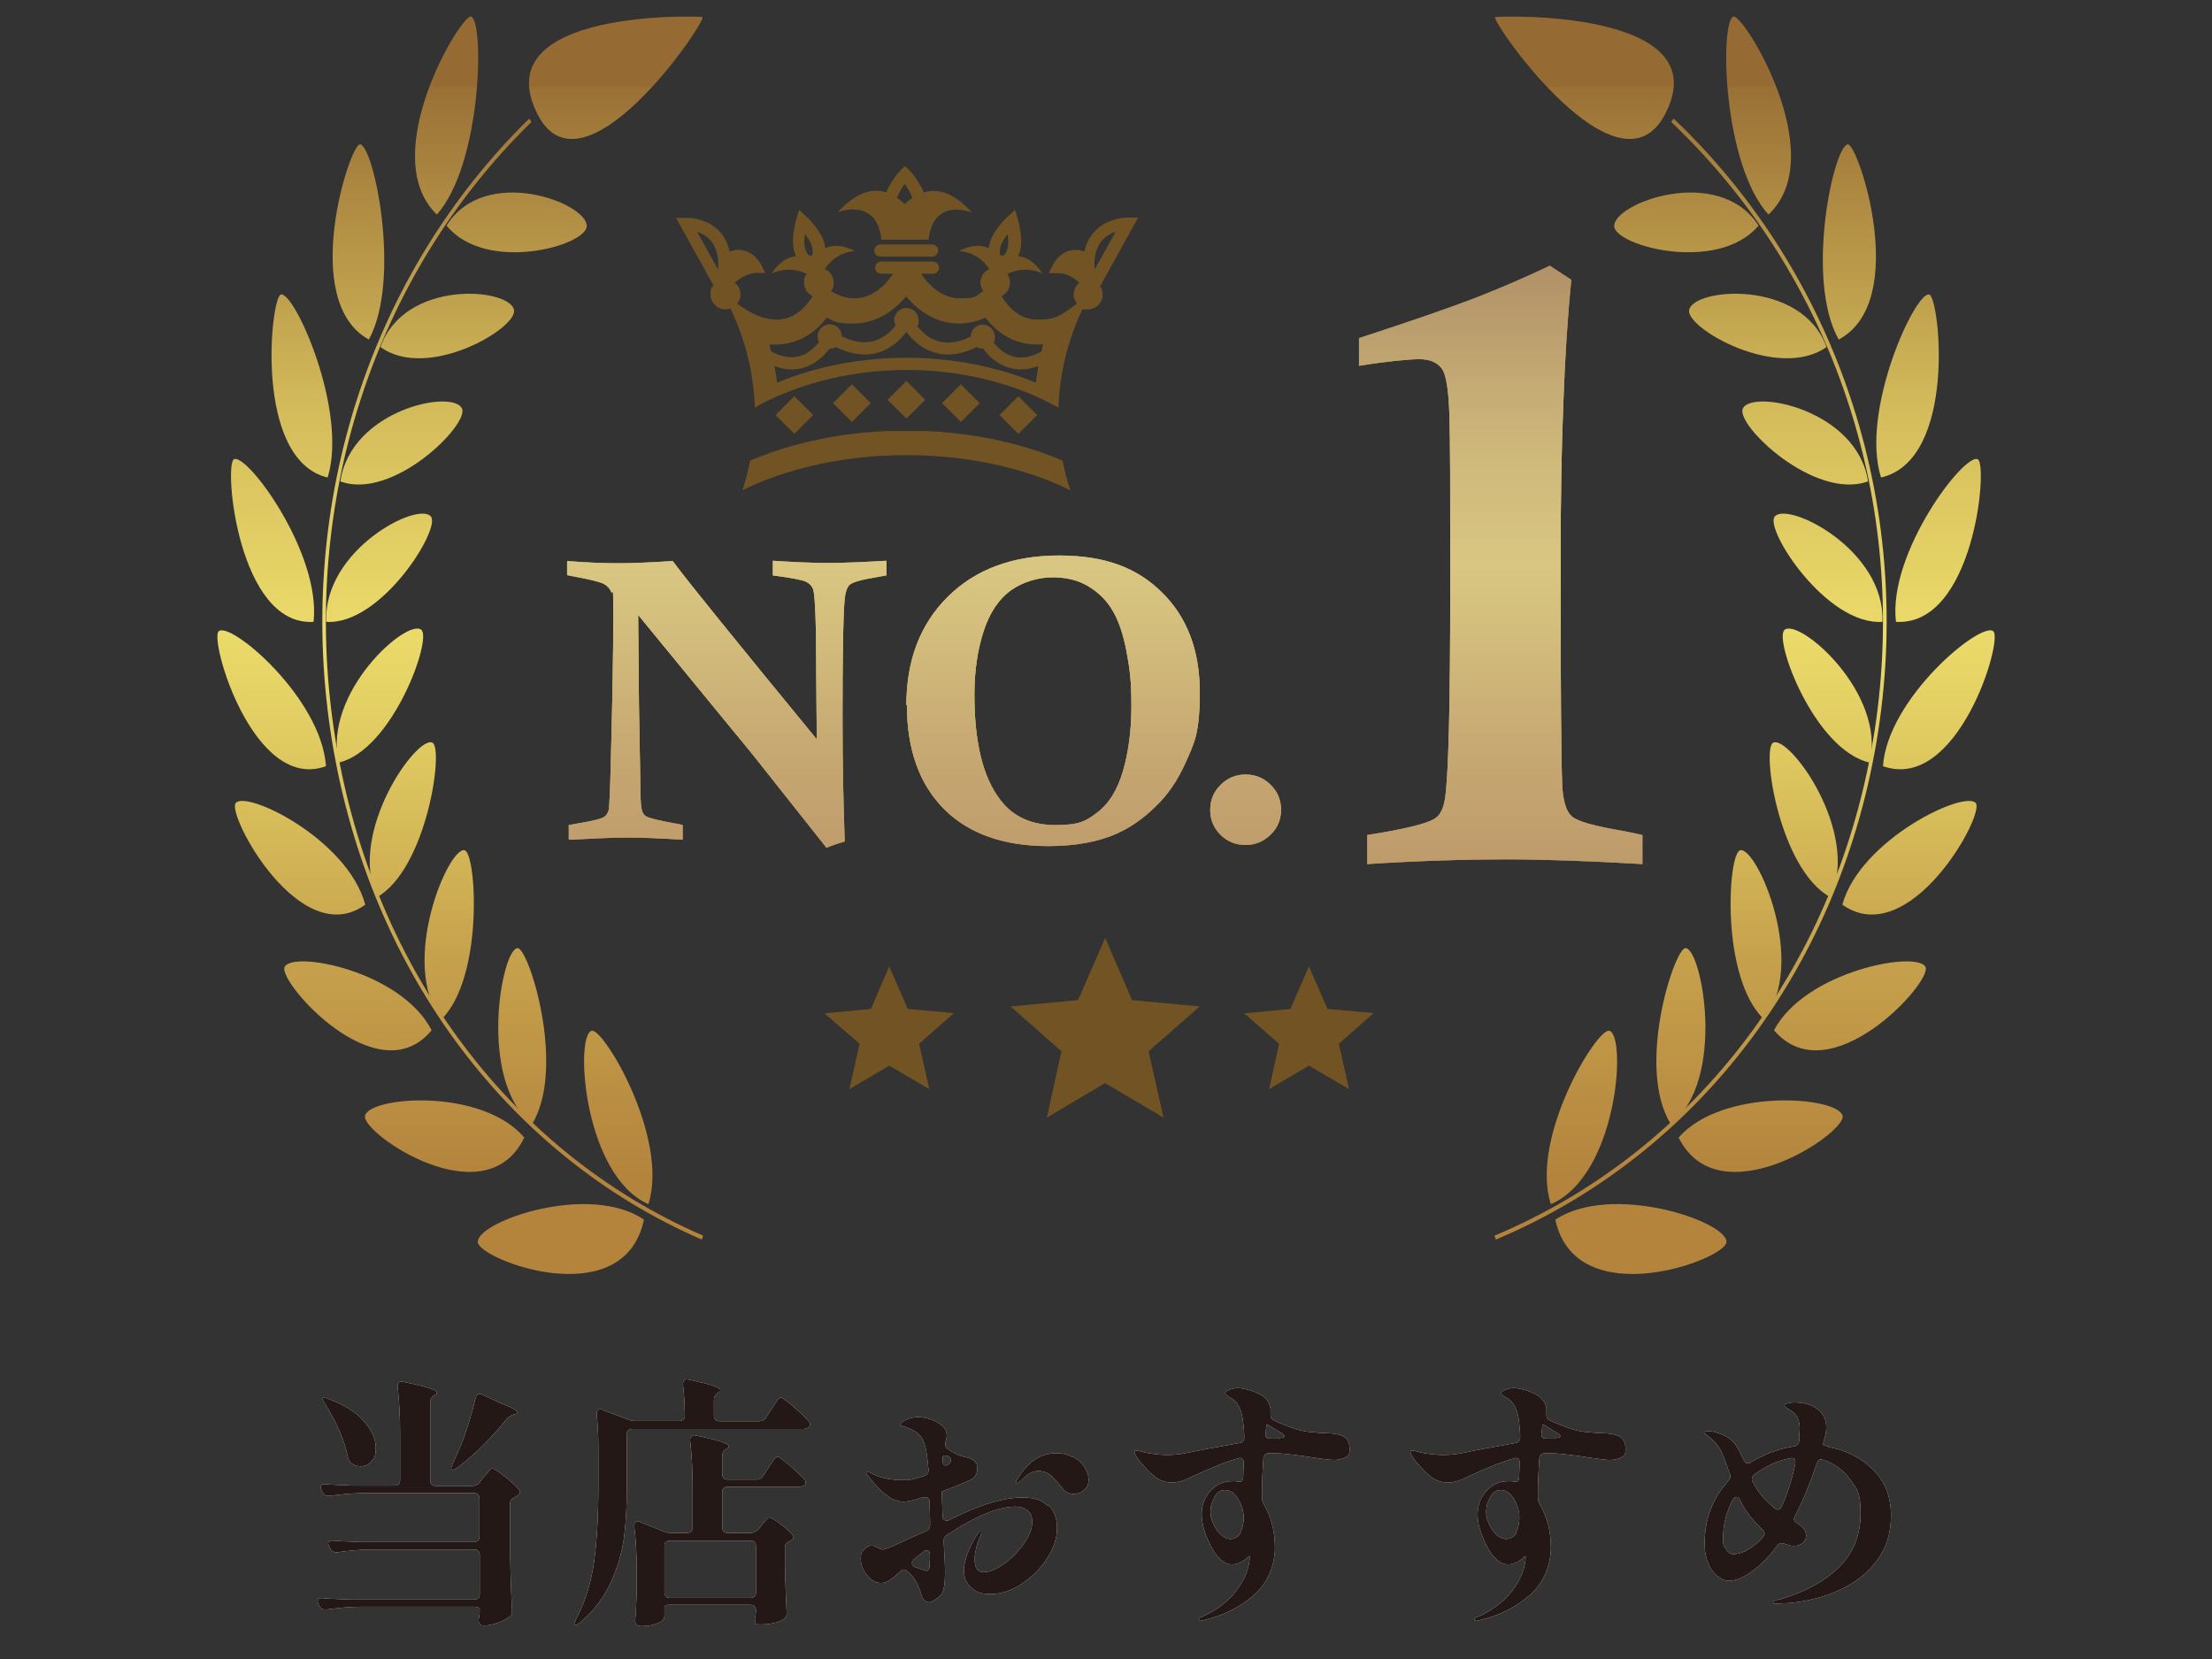 <?xml version="1.0" encoding="UTF-8"?>
<svg xmlns="http://www.w3.org/2000/svg" version="1.1" xmlns:xlink="http://www.w3.org/1999/xlink" viewBox="0 0 800 600">
  <rect x="0" y="0" width="800" height="600" fill="#333333" stroke="none"/>
  <defs>
    <style>
      .cls-1 {
        fill: url(#_名称未設定グラデーション_39);
      }

      .cls-2 {
        fill: url(#_名称未設定グラデーション_18);
      }

      .cls-3 {
        fill: #231815;
      }

      .cls-4 {
        fill: url(#_名称未設定グラデーション_5);
      }

      .cls-5 {
        fill: url(#_名称未設定グラデーション_34);
      }

      .cls-6 {
        fill: url(#_名称未設定グラデーション_30);
      }

      .cls-7 {
        fill: url(#_名称未設定グラデーション_13);
      }

      .cls-8 {
        fill: url(#_名称未設定グラデーション_6);
      }

      .cls-9 {
        fill: url(#_名称未設定グラデーション_46);
      }

      .cls-10 {
        fill: url(#_名称未設定グラデーション_48);
      }

      .cls-11 {
        fill: url(#_名称未設定グラデーション_47);
      }

      .cls-12 {
        fill: url(#_名称未設定グラデーション_27);
      }

      .cls-13 {
        fill: url(#_名称未設定グラデーション_32);
      }

      .cls-14 {
        fill: #fff;
      }

      .cls-15 {
        fill: url(#_名称未設定グラデーション_2);
      }

      .cls-16 {
        fill: url(#_名称未設定グラデーション_29);
      }

      .cls-17 {
        fill: url(#_名称未設定グラデーション_11);
      }

      .cls-18 {
        fill: url(#_名称未設定グラデーション_45);
      }

      .cls-19 {
        fill: url(#_名称未設定グラデーション_33);
      }

      .cls-20 {
        fill: url(#_名称未設定グラデーション_14);
      }

      .cls-21 {
        fill: url(#_名称未設定グラデーション_15);
      }

      .cls-22 {
        fill: url(#_名称未設定グラデーション_40);
      }

      .cls-23 {
        fill: url(#_名称未設定グラデーション_36);
      }

      .cls-24 {
        fill: url(#_名称未設定グラデーション);
      }

      .cls-25 {
        fill: url(#_名称未設定グラデーション_12);
      }

      .cls-26 {
        fill: #725424;
      }

      .cls-27 {
        isolation: isolate;
      }

      .cls-28 {
        fill: url(#_名称未設定グラデーション_42);
      }

      .cls-29 {
        fill: url(#_名称未設定グラデーション_8);
      }

      .cls-30 {
        fill: url(#_名称未設定グラデーション_26);
      }

      .cls-31 {
        fill: url(#_名称未設定グラデーション_31);
      }

      .cls-32 {
        fill: url(#_名称未設定グラデーション_37);
      }

      .cls-33 {
        fill: url(#_名称未設定グラデーション_35);
      }

      .cls-34 {
        fill: url(#_名称未設定グラデーション_4);
      }

      .cls-35 {
        fill: url(#_名称未設定グラデーション_3);
      }

      .cls-36 {
        fill: url(#_名称未設定グラデーション_23);
      }

      .cls-37 {
        fill: url(#_名称未設定グラデーション_28);
      }

      .cls-38 {
        fill: #c7b299;
      }

      .cls-39 {
        fill: url(#_名称未設定グラデーション_22);
      }

      .cls-40 {
        fill: url(#_名称未設定グラデーション_24);
      }

      .cls-41 {
        fill: url(#_名称未設定グラデーション_10);
      }

      .cls-42 {
        fill: url(#_名称未設定グラデーション_20);
      }

      .cls-43 {
        fill: url(#_名称未設定グラデーション_25);
      }

      .cls-44 {
        fill: url(#_名称未設定グラデーション_7);
      }

      .cls-45 {
        fill: url(#_名称未設定グラデーション_41);
      }

      .cls-46 {
        fill: url(#_名称未設定グラデーション_44);
      }

      .cls-47 {
        fill: url(#_名称未設定グラデーション_38);
      }

      .cls-48 {
        fill: url(#_名称未設定グラデーション_9);
      }

      .cls-49 {
        fill: url(#_名称未設定グラデーション_21);
      }

      .cls-50 {
        fill: url(#_名称未設定グラデーション_17);
      }

      .cls-51 {
        fill: url(#_名称未設定グラデーション_43);
      }

      .cls-52 {
        fill: url(#_名称未設定グラデーション_16);
      }

      .cls-53 {
        fill: url(#_名称未設定グラデーション_19);
      }

      .cls-54 {
        mix-blend-mode: multiply;
        opacity: .5;
      }
    </style>
    <linearGradient id="_名称未設定グラデーション" data-name="名称未設定グラデーション" x1="185.4" y1="176.5" x2="185.4" y2="570.8" gradientTransform="translate(0 602) scale(1 -1)" gradientUnits="userSpaceOnUse">
      <stop offset="0" stop-color="#b4843d"/>
      <stop offset=".2" stop-color="#c6a14c"/>
      <stop offset=".4" stop-color="#e0cb61"/>
      <stop offset=".5" stop-color="#ebdb6a"/>
      <stop offset=".7" stop-color="#d4bc5b"/>
      <stop offset="1" stop-color="#9a7035"/>
      <stop offset="1" stop-color="#966b33"/>
    </linearGradient>
    <linearGradient id="_名称未設定グラデーション_2" data-name="名称未設定グラデーション 2" x1="186.9" y1="176.5" x2="186.9" y2="570.8" gradientTransform="translate(0 602) scale(1 -1)" gradientUnits="userSpaceOnUse">
      <stop offset="0" stop-color="#b4843d"/>
      <stop offset=".2" stop-color="#c6a14c"/>
      <stop offset=".4" stop-color="#e0cb61"/>
      <stop offset=".5" stop-color="#ebdb6a"/>
      <stop offset=".7" stop-color="#d4bc5b"/>
      <stop offset="1" stop-color="#9a7035"/>
      <stop offset="1" stop-color="#966b33"/>
    </linearGradient>
    <linearGradient id="_名称未設定グラデーション_3" data-name="名称未設定グラデーション 3" x1="254.3" y1="176.5" x2="254.3" y2="570.8" gradientTransform="translate(415.8 602) rotate(-180)" gradientUnits="userSpaceOnUse">
      <stop offset="0" stop-color="#b4843d"/>
      <stop offset=".2" stop-color="#c6a14c"/>
      <stop offset=".4" stop-color="#e0cb61"/>
      <stop offset=".5" stop-color="#ebdb6a"/>
      <stop offset=".7" stop-color="#d4bc5b"/>
      <stop offset="1" stop-color="#9a7035"/>
      <stop offset="1" stop-color="#966b33"/>
    </linearGradient>
    <linearGradient id="_名称未設定グラデーション_4" data-name="名称未設定グラデーション 4" x1="161.8" y1="176.5" x2="161.8" y2="570.8" gradientTransform="translate(0 602) scale(1 -1)" gradientUnits="userSpaceOnUse">
      <stop offset="0" stop-color="#b4843d"/>
      <stop offset=".2" stop-color="#c6a14c"/>
      <stop offset=".4" stop-color="#e0cb61"/>
      <stop offset=".5" stop-color="#ebdb6a"/>
      <stop offset=".7" stop-color="#d4bc5b"/>
      <stop offset="1" stop-color="#9a7035"/>
      <stop offset="1" stop-color="#966b33"/>
    </linearGradient>
    <linearGradient id="_名称未設定グラデーション_5" data-name="名称未設定グラデーション 5" x1="286.2" y1="176.5" x2="286.2" y2="570.8" gradientTransform="translate(415.8 602) rotate(-180)" gradientUnits="userSpaceOnUse">
      <stop offset="0" stop-color="#b4843d"/>
      <stop offset=".2" stop-color="#c6a14c"/>
      <stop offset=".4" stop-color="#e0cb61"/>
      <stop offset=".5" stop-color="#ebdb6a"/>
      <stop offset=".7" stop-color="#d4bc5b"/>
      <stop offset="1" stop-color="#9a7035"/>
      <stop offset="1" stop-color="#966b33"/>
    </linearGradient>
    <linearGradient id="_名称未設定グラデーション_6" data-name="名称未設定グラデーション 6" x1="145.2" y1="176.5" x2="145.2" y2="570.8" gradientTransform="translate(0 602) scale(1 -1)" gradientUnits="userSpaceOnUse">
      <stop offset="0" stop-color="#b4843d"/>
      <stop offset=".2" stop-color="#c6a14c"/>
      <stop offset=".4" stop-color="#e0cb61"/>
      <stop offset=".5" stop-color="#ebdb6a"/>
      <stop offset=".7" stop-color="#d4bc5b"/>
      <stop offset="1" stop-color="#9a7035"/>
      <stop offset="1" stop-color="#966b33"/>
    </linearGradient>
    <linearGradient id="_名称未設定グラデーション_7" data-name="名称未設定グラデーション 7" x1="306.6" y1="176.5" x2="306.6" y2="570.8" gradientTransform="translate(415.8 602) rotate(-180)" gradientUnits="userSpaceOnUse">
      <stop offset="0" stop-color="#b4843d"/>
      <stop offset=".2" stop-color="#c6a14c"/>
      <stop offset=".4" stop-color="#e0cb61"/>
      <stop offset=".5" stop-color="#ebdb6a"/>
      <stop offset=".7" stop-color="#d4bc5b"/>
      <stop offset="1" stop-color="#9a7035"/>
      <stop offset="1" stop-color="#966b33"/>
    </linearGradient>
    <linearGradient id="_名称未設定グラデーション_8" data-name="名称未設定グラデーション 8" x1="137.1" y1="176.5" x2="137.1" y2="570.8" gradientTransform="translate(0 602) scale(1 -1)" gradientUnits="userSpaceOnUse">
      <stop offset="0" stop-color="#b4843d"/>
      <stop offset=".2" stop-color="#c6a14c"/>
      <stop offset=".4" stop-color="#e0cb61"/>
      <stop offset=".5" stop-color="#ebdb6a"/>
      <stop offset=".7" stop-color="#d4bc5b"/>
      <stop offset="1" stop-color="#9a7035"/>
      <stop offset="1" stop-color="#966b33"/>
    </linearGradient>
    <linearGradient id="_名称未設定グラデーション_9" data-name="名称未設定グラデーション 9" x1="317.2" y1="176.5" x2="317.2" y2="570.8" gradientTransform="translate(415.8 602) rotate(-180)" gradientUnits="userSpaceOnUse">
      <stop offset="0" stop-color="#b4843d"/>
      <stop offset=".2" stop-color="#c6a14c"/>
      <stop offset=".4" stop-color="#e0cb61"/>
      <stop offset=".5" stop-color="#ebdb6a"/>
      <stop offset=".7" stop-color="#d4bc5b"/>
      <stop offset="1" stop-color="#9a7035"/>
      <stop offset="1" stop-color="#966b33"/>
    </linearGradient>
    <linearGradient id="_名称未設定グラデーション_10" data-name="名称未設定グラデーション 10" x1="137.4" y1="176.5" x2="137.4" y2="570.8" gradientTransform="translate(0 602) scale(1 -1)" gradientUnits="userSpaceOnUse">
      <stop offset="0" stop-color="#b4843d"/>
      <stop offset=".2" stop-color="#c6a14c"/>
      <stop offset=".4" stop-color="#e0cb61"/>
      <stop offset=".5" stop-color="#ebdb6a"/>
      <stop offset=".7" stop-color="#d4bc5b"/>
      <stop offset="1" stop-color="#9a7035"/>
      <stop offset="1" stop-color="#966b33"/>
    </linearGradient>
    <linearGradient id="_名称未設定グラデーション_11" data-name="名称未設定グラデーション 11" x1="317.5" y1="176.5" x2="317.5" y2="570.8" gradientTransform="translate(415.8 602) rotate(-180)" gradientUnits="userSpaceOnUse">
      <stop offset="0" stop-color="#b4843d"/>
      <stop offset=".2" stop-color="#c6a14c"/>
      <stop offset=".4" stop-color="#e0cb61"/>
      <stop offset=".5" stop-color="#ebdb6a"/>
      <stop offset=".7" stop-color="#d4bc5b"/>
      <stop offset="1" stop-color="#9a7035"/>
      <stop offset="1" stop-color="#966b33"/>
    </linearGradient>
    <linearGradient id="_名称未設定グラデーション_12" data-name="名称未設定グラデーション 12" x1="145.7" y1="176.5" x2="145.7" y2="570.8" gradientTransform="translate(0 602) scale(1 -1)" gradientUnits="userSpaceOnUse">
      <stop offset="0" stop-color="#b4843d"/>
      <stop offset=".2" stop-color="#c6a14c"/>
      <stop offset=".4" stop-color="#e0cb61"/>
      <stop offset=".5" stop-color="#ebdb6a"/>
      <stop offset=".7" stop-color="#d4bc5b"/>
      <stop offset="1" stop-color="#9a7035"/>
      <stop offset="1" stop-color="#966b33"/>
    </linearGradient>
    <linearGradient id="_名称未設定グラデーション_13" data-name="名称未設定グラデーション 13" x1="307.3" y1="176.5" x2="307.3" y2="570.8" gradientTransform="translate(415.8 602) rotate(-180)" gradientUnits="userSpaceOnUse">
      <stop offset="0" stop-color="#b4843d"/>
      <stop offset=".2" stop-color="#c6a14c"/>
      <stop offset=".4" stop-color="#e0cb61"/>
      <stop offset=".5" stop-color="#ebdb6a"/>
      <stop offset=".7" stop-color="#d4bc5b"/>
      <stop offset="1" stop-color="#9a7035"/>
      <stop offset="1" stop-color="#966b33"/>
    </linearGradient>
    <linearGradient id="_名称未設定グラデーション_14" data-name="名称未設定グラデーション 14" x1="162.5" y1="176.5" x2="162.5" y2="570.8" gradientTransform="translate(0 602) scale(1 -1)" gradientUnits="userSpaceOnUse">
      <stop offset="0" stop-color="#b4843d"/>
      <stop offset=".2" stop-color="#c6a14c"/>
      <stop offset=".4" stop-color="#e0cb61"/>
      <stop offset=".5" stop-color="#ebdb6a"/>
      <stop offset=".7" stop-color="#d4bc5b"/>
      <stop offset="1" stop-color="#9a7035"/>
      <stop offset="1" stop-color="#966b33"/>
    </linearGradient>
    <linearGradient id="_名称未設定グラデーション_15" data-name="名称未設定グラデーション 15" x1="286.4" y1="176.5" x2="286.4" y2="570.8" gradientTransform="translate(415.8 602) rotate(-180)" gradientUnits="userSpaceOnUse">
      <stop offset="0" stop-color="#b4843d"/>
      <stop offset=".2" stop-color="#c6a14c"/>
      <stop offset=".4" stop-color="#e0cb61"/>
      <stop offset=".5" stop-color="#ebdb6a"/>
      <stop offset=".7" stop-color="#d4bc5b"/>
      <stop offset="1" stop-color="#9a7035"/>
      <stop offset="1" stop-color="#966b33"/>
    </linearGradient>
    <linearGradient id="_名称未設定グラデーション_16" data-name="名称未設定グラデーション 16" x1="188.9" y1="176.5" x2="188.9" y2="570.8" gradientTransform="translate(0 602) scale(1 -1)" gradientUnits="userSpaceOnUse">
      <stop offset="0" stop-color="#b4843d"/>
      <stop offset=".2" stop-color="#c6a14c"/>
      <stop offset=".4" stop-color="#e0cb61"/>
      <stop offset=".5" stop-color="#ebdb6a"/>
      <stop offset=".7" stop-color="#d4bc5b"/>
      <stop offset="1" stop-color="#9a7035"/>
      <stop offset="1" stop-color="#966b33"/>
    </linearGradient>
    <linearGradient id="_名称未設定グラデーション_17" data-name="名称未設定グラデーション 17" x1="255" y1="176.5" x2="255" y2="570.8" gradientTransform="translate(415.8 602) rotate(-180)" gradientUnits="userSpaceOnUse">
      <stop offset="0" stop-color="#b4843d"/>
      <stop offset=".2" stop-color="#c6a14c"/>
      <stop offset=".4" stop-color="#e0cb61"/>
      <stop offset=".5" stop-color="#ebdb6a"/>
      <stop offset=".7" stop-color="#d4bc5b"/>
      <stop offset="1" stop-color="#9a7035"/>
      <stop offset="1" stop-color="#966b33"/>
    </linearGradient>
    <linearGradient id="_名称未設定グラデーション_18" data-name="名称未設定グラデーション 18" x1="223.6" y1="176.5" x2="223.6" y2="570.8" gradientTransform="translate(0 602) scale(1 -1)" gradientUnits="userSpaceOnUse">
      <stop offset="0" stop-color="#b4843d"/>
      <stop offset=".2" stop-color="#c6a14c"/>
      <stop offset=".4" stop-color="#e0cb61"/>
      <stop offset=".5" stop-color="#ebdb6a"/>
      <stop offset=".7" stop-color="#d4bc5b"/>
      <stop offset="1" stop-color="#9a7035"/>
      <stop offset="1" stop-color="#966b33"/>
    </linearGradient>
    <linearGradient id="_名称未設定グラデーション_19" data-name="名称未設定グラデーション 19" x1="213" y1="176.5" x2="213" y2="570.8" gradientTransform="translate(415.8 602) rotate(-180)" gradientUnits="userSpaceOnUse">
      <stop offset="0" stop-color="#b4843d"/>
      <stop offset=".2" stop-color="#c6a14c"/>
      <stop offset=".4" stop-color="#e0cb61"/>
      <stop offset=".5" stop-color="#ebdb6a"/>
      <stop offset=".7" stop-color="#d4bc5b"/>
      <stop offset="1" stop-color="#9a7035"/>
      <stop offset="1" stop-color="#966b33"/>
    </linearGradient>
    <linearGradient id="_名称未設定グラデーション_20" data-name="名称未設定グラデーション 20" x1="222.7" y1="176.5" x2="222.7" y2="570.8" gradientTransform="translate(0 602) scale(1 -1)" gradientUnits="userSpaceOnUse">
      <stop offset="0" stop-color="#b4843d"/>
      <stop offset=".2" stop-color="#c6a14c"/>
      <stop offset=".4" stop-color="#e0cb61"/>
      <stop offset=".5" stop-color="#ebdb6a"/>
      <stop offset=".7" stop-color="#d4bc5b"/>
      <stop offset="1" stop-color="#9a7035"/>
      <stop offset="1" stop-color="#966b33"/>
    </linearGradient>
    <linearGradient id="_名称未設定グラデーション_21" data-name="名称未設定グラデーション 21" x1="-302.1" y1="176.5" x2="-302.1" y2="570.8" gradientTransform="translate(309.3 602) rotate(-180)" gradientUnits="userSpaceOnUse">
      <stop offset="0" stop-color="#b4843d"/>
      <stop offset=".2" stop-color="#c6a14c"/>
      <stop offset=".4" stop-color="#e0cb61"/>
      <stop offset=".5" stop-color="#ebdb6a"/>
      <stop offset=".7" stop-color="#d4bc5b"/>
      <stop offset="1" stop-color="#9a7035"/>
      <stop offset="1" stop-color="#966b33"/>
    </linearGradient>
    <linearGradient id="_名称未設定グラデーション_22" data-name="名称未設定グラデーション 22" x1="-300.6" y1="176.5" x2="-300.6" y2="570.8" gradientTransform="translate(309.3 602) rotate(-180)" gradientUnits="userSpaceOnUse">
      <stop offset="0" stop-color="#b4843d"/>
      <stop offset=".2" stop-color="#c6a14c"/>
      <stop offset=".4" stop-color="#e0cb61"/>
      <stop offset=".5" stop-color="#ebdb6a"/>
      <stop offset=".7" stop-color="#d4bc5b"/>
      <stop offset="1" stop-color="#9a7035"/>
      <stop offset="1" stop-color="#966b33"/>
    </linearGradient>
    <linearGradient id="_名称未設定グラデーション_23" data-name="名称未設定グラデーション 23" x1="742.5" y1="176.5" x2="742.5" y2="570.8" gradientTransform="translate(-106.5 602) scale(1 -1)" gradientUnits="userSpaceOnUse">
      <stop offset="0" stop-color="#b4843d"/>
      <stop offset=".2" stop-color="#c6a14c"/>
      <stop offset=".4" stop-color="#e0cb61"/>
      <stop offset=".5" stop-color="#ebdb6a"/>
      <stop offset=".7" stop-color="#d4bc5b"/>
      <stop offset="1" stop-color="#9a7035"/>
      <stop offset="1" stop-color="#966b33"/>
    </linearGradient>
    <linearGradient id="_名称未設定グラデーション_24" data-name="名称未設定グラデーション 24" x1="-326.4" y1="176.5" x2="-326.4" y2="570.8" gradientTransform="translate(309.3 602) rotate(-180)" gradientUnits="userSpaceOnUse">
      <stop offset="0" stop-color="#b4843d"/>
      <stop offset=".2" stop-color="#c6a14c"/>
      <stop offset=".4" stop-color="#e0cb61"/>
      <stop offset=".5" stop-color="#ebdb6a"/>
      <stop offset=".7" stop-color="#d4bc5b"/>
      <stop offset="1" stop-color="#9a7035"/>
      <stop offset="1" stop-color="#966b33"/>
    </linearGradient>
    <linearGradient id="_名称未設定グラデーション_25" data-name="名称未設定グラデーション 25" x1="775.4" y1="176.5" x2="775.4" y2="570.8" gradientTransform="translate(-106.5 602) scale(1 -1)" gradientUnits="userSpaceOnUse">
      <stop offset="0" stop-color="#b4843d"/>
      <stop offset=".2" stop-color="#c6a14c"/>
      <stop offset=".4" stop-color="#e0cb61"/>
      <stop offset=".5" stop-color="#ebdb6a"/>
      <stop offset=".7" stop-color="#d4bc5b"/>
      <stop offset="1" stop-color="#9a7035"/>
      <stop offset="1" stop-color="#966b33"/>
    </linearGradient>
    <linearGradient id="_名称未設定グラデーション_26" data-name="名称未設定グラデーション 26" x1="-343.6" y1="176.5" x2="-343.6" y2="570.8" gradientTransform="translate(309.3 602) rotate(-180)" gradientUnits="userSpaceOnUse">
      <stop offset="0" stop-color="#b4843d"/>
      <stop offset=".2" stop-color="#c6a14c"/>
      <stop offset=".4" stop-color="#e0cb61"/>
      <stop offset=".5" stop-color="#ebdb6a"/>
      <stop offset=".7" stop-color="#d4bc5b"/>
      <stop offset="1" stop-color="#9a7035"/>
      <stop offset="1" stop-color="#966b33"/>
    </linearGradient>
    <linearGradient id="_名称未設定グラデーション_27" data-name="名称未設定グラデーション 27" x1="796.4" y1="176.5" x2="796.4" y2="570.8" gradientTransform="translate(-106.5 602) scale(1 -1)" gradientUnits="userSpaceOnUse">
      <stop offset="0" stop-color="#b4843d"/>
      <stop offset=".2" stop-color="#c6a14c"/>
      <stop offset=".4" stop-color="#e0cb61"/>
      <stop offset=".5" stop-color="#ebdb6a"/>
      <stop offset=".7" stop-color="#d4bc5b"/>
      <stop offset="1" stop-color="#9a7035"/>
      <stop offset="1" stop-color="#966b33"/>
    </linearGradient>
    <linearGradient id="_名称未設定グラデーション_28" data-name="名称未設定グラデーション 28" x1="-351.8" y1="176.5" x2="-351.8" y2="570.8" gradientTransform="translate(309.3 602) rotate(-180)" gradientUnits="userSpaceOnUse">
      <stop offset="0" stop-color="#b4843d"/>
      <stop offset=".2" stop-color="#c6a14c"/>
      <stop offset=".4" stop-color="#e0cb61"/>
      <stop offset=".5" stop-color="#ebdb6a"/>
      <stop offset=".7" stop-color="#d4bc5b"/>
      <stop offset="1" stop-color="#9a7035"/>
      <stop offset="1" stop-color="#966b33"/>
    </linearGradient>
    <linearGradient id="_名称未設定グラデーション_29" data-name="名称未設定グラデーション 29" x1="807.4" y1="176.5" x2="807.4" y2="570.8" gradientTransform="translate(-106.5 602) scale(1 -1)" gradientUnits="userSpaceOnUse">
      <stop offset="0" stop-color="#b4843d"/>
      <stop offset=".2" stop-color="#c6a14c"/>
      <stop offset=".4" stop-color="#e0cb61"/>
      <stop offset=".5" stop-color="#ebdb6a"/>
      <stop offset=".7" stop-color="#d4bc5b"/>
      <stop offset="1" stop-color="#9a7035"/>
      <stop offset="1" stop-color="#966b33"/>
    </linearGradient>
    <linearGradient id="_名称未設定グラデーション_30" data-name="名称未設定グラデーション 30" x1="-351.5" y1="176.5" x2="-351.5" y2="570.8" gradientTransform="translate(309.3 602) rotate(-180)" gradientUnits="userSpaceOnUse">
      <stop offset="0" stop-color="#b4843d"/>
      <stop offset=".2" stop-color="#c6a14c"/>
      <stop offset=".4" stop-color="#e0cb61"/>
      <stop offset=".5" stop-color="#ebdb6a"/>
      <stop offset=".7" stop-color="#d4bc5b"/>
      <stop offset="1" stop-color="#9a7035"/>
      <stop offset="1" stop-color="#966b33"/>
    </linearGradient>
    <linearGradient id="_名称未設定グラデーション_31" data-name="名称未設定グラデーション 31" x1="807.7" y1="176.5" x2="807.7" y2="570.8" gradientTransform="translate(-106.5 602) scale(1 -1)" gradientUnits="userSpaceOnUse">
      <stop offset="0" stop-color="#b4843d"/>
      <stop offset=".2" stop-color="#c6a14c"/>
      <stop offset=".4" stop-color="#e0cb61"/>
      <stop offset=".5" stop-color="#ebdb6a"/>
      <stop offset=".7" stop-color="#d4bc5b"/>
      <stop offset="1" stop-color="#9a7035"/>
      <stop offset="1" stop-color="#966b33"/>
    </linearGradient>
    <linearGradient id="_名称未設定グラデーション_32" data-name="名称未設定グラデーション 32" x1="-343" y1="176.5" x2="-343" y2="570.8" gradientTransform="translate(309.3 602) rotate(-180)" gradientUnits="userSpaceOnUse">
      <stop offset="0" stop-color="#b4843d"/>
      <stop offset=".2" stop-color="#c6a14c"/>
      <stop offset=".4" stop-color="#e0cb61"/>
      <stop offset=".5" stop-color="#ebdb6a"/>
      <stop offset=".7" stop-color="#d4bc5b"/>
      <stop offset="1" stop-color="#9a7035"/>
      <stop offset="1" stop-color="#966b33"/>
    </linearGradient>
    <linearGradient id="_名称未設定グラデーション_33" data-name="名称未設定グラデーション 33" x1="797.1" y1="176.5" x2="797.1" y2="570.8" gradientTransform="translate(-106.5 602) scale(1 -1)" gradientUnits="userSpaceOnUse">
      <stop offset="0" stop-color="#b4843d"/>
      <stop offset=".2" stop-color="#c6a14c"/>
      <stop offset=".4" stop-color="#e0cb61"/>
      <stop offset=".5" stop-color="#ebdb6a"/>
      <stop offset=".7" stop-color="#d4bc5b"/>
      <stop offset="1" stop-color="#9a7035"/>
      <stop offset="1" stop-color="#966b33"/>
    </linearGradient>
    <linearGradient id="_名称未設定グラデーション_34" data-name="名称未設定グラデーション 34" x1="-325.8" y1="176.5" x2="-325.8" y2="570.8" gradientTransform="translate(309.3 602) rotate(-180)" gradientUnits="userSpaceOnUse">
      <stop offset="0" stop-color="#b4843d"/>
      <stop offset=".2" stop-color="#c6a14c"/>
      <stop offset=".4" stop-color="#e0cb61"/>
      <stop offset=".5" stop-color="#ebdb6a"/>
      <stop offset=".7" stop-color="#d4bc5b"/>
      <stop offset="1" stop-color="#9a7035"/>
      <stop offset="1" stop-color="#966b33"/>
    </linearGradient>
    <linearGradient id="_名称未設定グラデーション_35" data-name="名称未設定グラデーション 35" x1="775.6" y1="176.5" x2="775.6" y2="570.8" gradientTransform="translate(-106.5 602) scale(1 -1)" gradientUnits="userSpaceOnUse">
      <stop offset="0" stop-color="#b4843d"/>
      <stop offset=".2" stop-color="#c6a14c"/>
      <stop offset=".4" stop-color="#e0cb61"/>
      <stop offset=".5" stop-color="#ebdb6a"/>
      <stop offset=".7" stop-color="#d4bc5b"/>
      <stop offset="1" stop-color="#9a7035"/>
      <stop offset="1" stop-color="#966b33"/>
    </linearGradient>
    <linearGradient id="_名称未設定グラデーション_36" data-name="名称未設定グラデーション 36" x1="-298.6" y1="176.5" x2="-298.6" y2="570.8" gradientTransform="translate(309.3 602) rotate(-180)" gradientUnits="userSpaceOnUse">
      <stop offset="0" stop-color="#b4843d"/>
      <stop offset=".2" stop-color="#c6a14c"/>
      <stop offset=".4" stop-color="#e0cb61"/>
      <stop offset=".5" stop-color="#ebdb6a"/>
      <stop offset=".7" stop-color="#d4bc5b"/>
      <stop offset="1" stop-color="#9a7035"/>
      <stop offset="1" stop-color="#966b33"/>
    </linearGradient>
    <linearGradient id="_名称未設定グラデーション_37" data-name="名称未設定グラデーション 37" x1="743.3" y1="176.5" x2="743.3" y2="570.8" gradientTransform="translate(-106.5 602) scale(1 -1)" gradientUnits="userSpaceOnUse">
      <stop offset="0" stop-color="#b4843d"/>
      <stop offset=".2" stop-color="#c6a14c"/>
      <stop offset=".4" stop-color="#e0cb61"/>
      <stop offset=".5" stop-color="#ebdb6a"/>
      <stop offset=".7" stop-color="#d4bc5b"/>
      <stop offset="1" stop-color="#9a7035"/>
      <stop offset="1" stop-color="#966b33"/>
    </linearGradient>
    <linearGradient id="_名称未設定グラデーション_38" data-name="名称未設定グラデーション 38" x1="-262.8" y1="176.5" x2="-262.8" y2="570.8" gradientTransform="translate(309.3 602) rotate(-180)" gradientUnits="userSpaceOnUse">
      <stop offset="0" stop-color="#b4843d"/>
      <stop offset=".2" stop-color="#c6a14c"/>
      <stop offset=".4" stop-color="#e0cb61"/>
      <stop offset=".5" stop-color="#ebdb6a"/>
      <stop offset=".7" stop-color="#d4bc5b"/>
      <stop offset="1" stop-color="#9a7035"/>
      <stop offset="1" stop-color="#966b33"/>
    </linearGradient>
    <linearGradient id="_名称未設定グラデーション_39" data-name="名称未設定グラデーション 39" x1="700" y1="176.5" x2="700" y2="570.8" gradientTransform="translate(-106.5 602) scale(1 -1)" gradientUnits="userSpaceOnUse">
      <stop offset="0" stop-color="#b4843d"/>
      <stop offset=".2" stop-color="#c6a14c"/>
      <stop offset=".4" stop-color="#e0cb61"/>
      <stop offset=".5" stop-color="#ebdb6a"/>
      <stop offset=".7" stop-color="#d4bc5b"/>
      <stop offset="1" stop-color="#9a7035"/>
      <stop offset="1" stop-color="#966b33"/>
    </linearGradient>
    <linearGradient id="_名称未設定グラデーション_40" data-name="名称未設定グラデーション 40" x1="-263.7" y1="176.5" x2="-263.7" y2="570.8" gradientTransform="translate(309.3 602) rotate(-180)" gradientUnits="userSpaceOnUse">
      <stop offset="0" stop-color="#b4843d"/>
      <stop offset=".2" stop-color="#c6a14c"/>
      <stop offset=".4" stop-color="#e0cb61"/>
      <stop offset=".5" stop-color="#ebdb6a"/>
      <stop offset=".7" stop-color="#d4bc5b"/>
      <stop offset="1" stop-color="#9a7035"/>
      <stop offset="1" stop-color="#966b33"/>
    </linearGradient>
    <linearGradient id="_名称未設定グラデーション_41" data-name="名称未設定グラデーション 41" x1="262.8" y1="295.2" x2="262.8" y2="399" gradientTransform="translate(0 602) scale(1 -1)" gradientUnits="userSpaceOnUse">
      <stop offset="0" stop-color="#b4843d"/>
      <stop offset=".2" stop-color="#c6a14c"/>
      <stop offset=".4" stop-color="#e0cb61"/>
      <stop offset=".5" stop-color="#ebdb6a"/>
      <stop offset=".7" stop-color="#d4bc5b"/>
      <stop offset="1" stop-color="#9a7035"/>
      <stop offset="1" stop-color="#966b33"/>
    </linearGradient>
    <linearGradient id="_名称未設定グラデーション_42" data-name="名称未設定グラデーション 42" x1="380.8" y1="296" x2="380.8" y2="401.3" gradientTransform="translate(0 602) scale(1 -1)" gradientUnits="userSpaceOnUse">
      <stop offset="0" stop-color="#b4843d"/>
      <stop offset=".2" stop-color="#c6a14c"/>
      <stop offset=".4" stop-color="#e0cb61"/>
      <stop offset=".5" stop-color="#ebdb6a"/>
      <stop offset=".7" stop-color="#d4bc5b"/>
      <stop offset="1" stop-color="#9a7035"/>
      <stop offset="1" stop-color="#966b33"/>
    </linearGradient>
    <linearGradient id="_名称未設定グラデーション_43" data-name="名称未設定グラデーション 43" x1="450.5" y1="296.4" x2="450.5" y2="321.9" gradientTransform="translate(0 602) scale(1 -1)" gradientUnits="userSpaceOnUse">
      <stop offset="0" stop-color="#b4843d"/>
      <stop offset=".2" stop-color="#c6a14c"/>
      <stop offset=".4" stop-color="#e0cb61"/>
      <stop offset=".5" stop-color="#ebdb6a"/>
      <stop offset=".7" stop-color="#d4bc5b"/>
      <stop offset="1" stop-color="#9a7035"/>
      <stop offset="1" stop-color="#966b33"/>
    </linearGradient>
    <linearGradient id="_名称未設定グラデーション_44" data-name="名称未設定グラデーション 44" x1="542.7" y1="289.5" x2="542.7" y2="505.9" gradientTransform="translate(0 602) scale(1 -1)" gradientUnits="userSpaceOnUse">
      <stop offset="0" stop-color="#b4843d"/>
      <stop offset=".2" stop-color="#c6a14c"/>
      <stop offset=".4" stop-color="#e0cb61"/>
      <stop offset=".5" stop-color="#ebdb6a"/>
      <stop offset=".7" stop-color="#d4bc5b"/>
      <stop offset="1" stop-color="#9a7035"/>
      <stop offset="1" stop-color="#966b33"/>
    </linearGradient>
    <linearGradient id="_名称未設定グラデーション_45" data-name="名称未設定グラデーション 45" x1="262.8" y1="295.5" x2="262.8" y2="511.9" gradientTransform="translate(0 608) scale(1 -1)" gradientUnits="userSpaceOnUse">
      <stop offset="0" stop-color="#b4843d"/>
      <stop offset=".2" stop-color="#c6a14c"/>
      <stop offset=".4" stop-color="#e0cb61"/>
      <stop offset=".5" stop-color="#ebdb6a"/>
      <stop offset=".7" stop-color="#d4bc5b"/>
      <stop offset="1" stop-color="#9a7035"/>
      <stop offset="1" stop-color="#966b33"/>
    </linearGradient>
    <linearGradient id="_名称未設定グラデーション_46" data-name="名称未設定グラデーション 46" x1="380.8" y1="295.5" x2="380.8" y2="511.9" gradientTransform="translate(0 608) scale(1 -1)" gradientUnits="userSpaceOnUse">
      <stop offset="0" stop-color="#b4843d"/>
      <stop offset=".2" stop-color="#c6a14c"/>
      <stop offset=".4" stop-color="#e0cb61"/>
      <stop offset=".5" stop-color="#ebdb6a"/>
      <stop offset=".7" stop-color="#d4bc5b"/>
      <stop offset="1" stop-color="#9a7035"/>
      <stop offset="1" stop-color="#966b33"/>
    </linearGradient>
    <linearGradient id="_名称未設定グラデーション_47" data-name="名称未設定グラデーション 47" x1="450.5" y1="295.5" x2="450.5" y2="511.9" gradientTransform="translate(0 608) scale(1 -1)" gradientUnits="userSpaceOnUse">
      <stop offset="0" stop-color="#b4843d"/>
      <stop offset=".2" stop-color="#c6a14c"/>
      <stop offset=".4" stop-color="#e0cb61"/>
      <stop offset=".5" stop-color="#ebdb6a"/>
      <stop offset=".7" stop-color="#d4bc5b"/>
      <stop offset="1" stop-color="#9a7035"/>
      <stop offset="1" stop-color="#966b33"/>
    </linearGradient>
    <linearGradient id="_名称未設定グラデーション_48" data-name="名称未設定グラデーション 48" x1="542.7" y1="295.5" x2="542.7" y2="511.9" gradientTransform="translate(0 608) scale(1 -1)" gradientUnits="userSpaceOnUse">
      <stop offset="0" stop-color="#b4843d"/>
      <stop offset=".2" stop-color="#c6a14c"/>
      <stop offset=".4" stop-color="#e0cb61"/>
      <stop offset=".5" stop-color="#ebdb6a"/>
      <stop offset=".7" stop-color="#d4bc5b"/>
      <stop offset="1" stop-color="#9a7035"/>
      <stop offset="1" stop-color="#966b33"/>
    </linearGradient>
  </defs>
  <!-- Generator: Adobe Illustrator 28.7.1, SVG Export Plug-In . SVG Version: 1.2.0 Build 142)  -->
  <g class="cls-27">
    <g id="_レイヤー_1" data-name="レイヤー_1">
      <g>
        <g>
          <path class="cls-24" d="M253.8,448.3c-71.5-31-121.7-99.8-134.3-184-12.3-82.6,14.6-165.3,71.9-221.4l.8,1.2c-57,55.7-83.7,137.9-71.4,220,12.5,83.6,62.4,152,133.5,182.8l-.5,1.4h0Z"/>
          <path class="cls-15" d="M212.2,81.8c.2-8.5-36.9-22.4-50.7-.2,14.3,17.4,50.5,7.3,50.7.2Z"/>
          <path class="cls-35" d="M170.4,6c4.8,1.8,3.9,53.2-12.4,71.6-22.2-21.4,9-72.9,12.4-71.6Z"/>
          <path class="cls-34" d="M185.9,112.1c-1.5-8-39.5-11.3-48.3,13.4,17,12.4,49.6-6.8,48.3-13.4Z"/>
          <path class="cls-4" d="M130.2,52.2c5,.4,15.1,48.8,3.2,70.6-25.3-13.9-6.8-70.9-3.2-70.6Z"/>
          <path class="cls-8" d="M167.1,147.8c-3.1-7.2-40.2.3-44,26.3,18.9,7,46.5-20.4,44-26.3Z"/>
          <path class="cls-44" d="M101.6,106.5c5-1,24.3,42.2,16.9,66.2-26.9-6.4-20.6-65.5-16.9-66.2Z"/>
          <path class="cls-29" d="M155.9,186.9c-4.3-5.9-39,11.8-37.9,38,19.7,1.3,41.3-33.3,37.9-38Z"/>
          <path class="cls-48" d="M84.6,166.1c4.7-2.4,31.6,34,28.8,58.8-27.3,1.7-32.5-56.9-28.8-58.8Z"/>
          <path class="cls-41" d="M152.4,227.8c-5.1-4.4-35.7,22.7-29.9,48,19.4-4.5,33.8-44.6,29.9-48h0Z"/>
          <path class="cls-17" d="M79.1,228.3c4.3-3.7,37.1,24.1,38.8,48.8-26.2,9.6-42.3-45.7-38.8-48.8Z"/>
          <path class="cls-25" d="M156.4,268.6c-5.6-2.8-30.7,32.4-20.1,55.9,18-10.1,24.3-53.8,20.1-55.9Z"/>
          <path class="cls-7" d="M85.2,290.5c3.6-5,40.6,13,46.9,36.7-23.5,17-50-32.3-46.9-36.7Z"/>
          <path class="cls-20" d="M168,307.5c-5.9-1.2-23.7,40.9-8.4,61.2,15.5-15.2,12.7-60.4,8.4-61.2Z"/>
          <path class="cls-21" d="M102.9,349.8c2.6-6.2,42.2,1.3,53.2,22.8-19.4,23.6-55.5-17.4-53.2-22.8Z"/>
          <path class="cls-52" d="M187.2,342.9c-5.8.2-14.5,47.7,5.2,63.7,12.5-20.5-1.2-63.8-5.2-63.7Z"/>
          <path class="cls-50" d="M132,403.6c1.3-7,42.1-10.4,57.6,7.8-14,29.3-58.8-1.5-57.6-7.8Z"/>
          <path class="cls-2" d="M213.9,372.8c-6.1,2.2-2.7,52.4,20.6,62.7,7.6-23.9-16.4-64.2-20.6-62.7Z"/>
          <path class="cls-53" d="M172.8,449.2c-.2-7.5,40.3-21.6,60.1-8.1-7.3,34.5-59.9,14.4-60.1,8.1h0Z"/>
          <path class="cls-42" d="M194.5,41.5C174.6,2.9,254,5.8,254.1,6.2c.7,2.6-43.2,67-59.6,35.3Z"/>
        </g>
        <g>
          <path class="cls-49" d="M541,448.3c73.7-31,125.4-99.8,138.3-184,12.7-82.6-15-165.3-74-221.4l-.9,1.2c58.7,55.7,86.2,137.9,73.6,220-12.9,83.6-64.2,152-137.5,182.8l.5,1.4h0Z"/>
          <path class="cls-39" d="M583.8,81.8c-.2-8.5,38-22.4,52.2-.2-14.7,17.4-52,7.3-52.2.2Z"/>
          <path class="cls-36" d="M626.9,6c-4.9,1.8-4,53.2,12.7,71.6,22.8-21.4-9.2-72.9-12.7-71.6Z"/>
          <path class="cls-40" d="M610.9,112.1c1.6-8,40.7-11.3,49.7,13.4-17.5,12.4-51-6.8-49.7-13.4Z"/>
          <path class="cls-43" d="M668.3,52.2c-5.1.4-15.6,48.8-3.3,70.6,26-13.9,7-70.9,3.3-70.6Z"/>
          <path class="cls-30" d="M630.3,147.8c3.2-7.2,41.4.3,45.3,26.3-19.4,7-47.9-20.4-45.3-26.3Z"/>
          <path class="cls-12" d="M697.7,106.5c-5.1-1-25,42.2-17.4,66.2,27.7-6.4,21.2-65.5,17.4-66.2Z"/>
          <path class="cls-37" d="M641.8,186.9c4.4-5.9,40.1,11.8,39,38-20.3,1.3-42.5-33.3-39-38Z"/>
          <path class="cls-16" d="M715.3,166.1c-4.9-2.4-32.6,34-29.6,58.8,28.2,1.7,33.4-56.9,29.6-58.8Z"/>
          <path class="cls-6" d="M645.4,227.8c5.2-4.4,36.8,22.7,30.8,48-20-4.5-34.8-44.6-30.8-48h0Z"/>
          <path class="cls-31" d="M720.9,228.3c-4.4-3.7-38.2,24.1-39.9,48.8,27,9.6,43.6-45.7,39.9-48.8Z"/>
          <path class="cls-13" d="M641.3,268.6c5.8-2.8,31.6,32.4,20.7,55.9-18.5-10.1-25-53.8-20.7-55.9Z"/>
          <path class="cls-19" d="M714.6,290.5c-3.7-5-41.8,13-48.3,36.7,24.2,17,51.5-32.3,48.3-36.7Z"/>
          <path class="cls-5" d="M629.4,307.5c6.1-1.2,24.4,40.9,8.6,61.2-15.9-15.2-13.1-60.4-8.6-61.2Z"/>
          <path class="cls-33" d="M696.4,349.8c-2.7-6.2-43.5,1.3-54.8,22.8,20,23.6,57.2-17.4,54.8-22.8Z"/>
          <path class="cls-23" d="M609.6,342.9c5.9.2,14.9,47.7-5.3,63.7-12.8-20.5,1.3-63.8,5.3-63.7Z"/>
          <path class="cls-32" d="M666.4,403.6c-1.4-7-43.3-10.4-59.3,7.8,14.5,29.3,60.5-1.5,59.3-7.8Z"/>
          <path class="cls-47" d="M582.1,372.8c6.3,2.2,2.8,52.4-21.2,62.7-7.8-23.9,16.9-64.2,21.2-62.7Z"/>
          <path class="cls-1" d="M624.4,449.2c.2-7.5-41.5-21.6-61.9-8.1,7.5,34.5,61.7,14.4,61.9,8.1Z"/>
          <path class="cls-22" d="M602.1,41.5c20.4-38.6-61.3-35.7-61.4-35.3-.7,2.6,44.5,67,61.4,35.3Z"/>
        </g>
        <g>
          <g>
            <polygon class="cls-26" points="420.8 404.2 399.7 391.7 378.6 404.2 383.9 380.2 365.5 364 389.9 361.7 399.7 339.2 409.4 361.7 433.9 364 415.4 380.2 420.8 404.2"/>
            <polygon class="cls-26" points="487.9 393.9 473.4 385.4 459 393.9 462.6 377.5 450 366.5 466.7 364.9 473.4 349.5 480.1 364.9 496.8 366.4 484.2 377.5 487.9 393.9"/>
            <polygon class="cls-26" points="336.1 393.9 321.6 385.4 307.2 393.9 310.9 377.5 298.2 366.5 315 364.9 321.6 349.5 328.3 364.9 345 366.4 332.4 377.5 336.1 393.9"/>
          </g>
          <g>
            <g>
              <path class="cls-45" d="M205.1,208.2v-5.3c6.5.5,12.6.8,18.2.8s12.3-.3,20-.8c5.8,7.8,23.2,29.3,52.1,64.5l-.3-38.7c-.2-9.4-.6-14.7-1.1-15.8s-1.3-1.9-2.5-2.5-5.1-1.4-12-2.3v-5.3c7.6.5,14.3.8,20,.8s12.5-.3,21.1-.8v5.3c-1.5.3-2.6.5-3.3.6-5.6.9-8.9,1.8-10,2.8s-1.7,3.1-1.9,6.3c-.5,6.6-.7,20.3-.7,41s.3,28.5.8,45.5c-2.2.7-4.4,1.4-6.6,2.3l-27-34.1-41.1-50.1.3,33.8.6,32.9c.1,2.5.4,4,.7,4.7.3.6.8,1.2,1.4,1.5,1,.6,4.4,1.4,10.1,2.5.7,0,1.7.3,3,.6v5.3c-8.2-.5-14.7-.8-19.7-.8s-11.4.3-21.5.8v-5.3c1.5-.3,2.6-.5,3.3-.6,5.5-.9,8.7-1.7,9.7-2.5.7-.5,1.1-1.3,1.4-2.2.3-1,.6-8,.9-21.2.5-19,.8-35.3.8-48.9s-.2-7.5-.7-8.8-1.4-2.3-2.7-3-4.5-1.5-9.7-2.5c-.8-.1-2-.4-3.6-.7v.2Z"/>
              <path class="cls-28" d="M327.8,255.1c0-16.3,5-29.4,15-39.3,10-9.9,23.4-14.9,40.2-14.9s28.3,4.5,37.3,13.4,13.6,20.9,13.6,35.9-1.8,18.2-5.3,26c-2.8,6.2-6.4,11.5-10.9,15.7-4.4,4.3-9,7.4-13.6,9.5-6.9,3.1-15.3,4.6-25,4.6-16.2,0-28.8-4.5-37.7-13.4-8.9-9-13.4-21.5-13.4-37.6h-.2ZM352.4,251.2c0,17.3,3.1,30,9.4,38.1,4.6,6.1,11.3,9.1,20,9.1s11-1.5,15.1-4.6,7.2-8,9.2-14.8,3.1-14.7,3.1-23.7-.6-13.5-1.8-19.8c-1.2-6.3-2.9-11.2-5.1-14.8-2.1-3.6-5-6.4-8.6-8.6-3.6-2.2-7.9-3.3-13-3.3s-10.7,1.6-15.1,4.7c-4.4,3.2-7.7,8.1-9.9,14.9-2.2,6.8-3.3,14.4-3.3,22.9h0Z"/>
              <path class="cls-51" d="M450.5,280.1c3.6,0,6.6,1.3,9.1,3.8s3.7,5.5,3.7,9-1.3,6.6-3.8,9-5.5,3.7-9,3.7-6.6-1.2-9.1-3.7-3.7-5.5-3.7-9,1.2-6.5,3.7-9,5.5-3.8,9.1-3.8h0Z"/>
              <path class="cls-46" d="M491.5,132.2v-9.9c19.3-6.3,33.4-11.2,42.2-14.6,8.9-3.5,17.8-7.3,26.8-11.6l7.8,5.1c-1.3,12.7-2.3,27.6-2.9,44.7-.7,17.1-1,36.4-1,57.9,0,43.7.2,70.5.6,80.3.3,5.5,1.4,9.2,3.3,11,1.9,1.9,8.3,3.7,19.1,5.5,1.4.3,3.6.7,6.6,1.4v10.5c-18.9-1.1-35.4-1.7-49.5-1.7s-31.3.5-50,1.7v-10.5c14.1-2.2,22.4-4.3,24.9-6.3,1.7-1.3,2.8-3.8,3.3-7.5,1.2-9.3,1.8-34.2,1.8-74.6s0-54.3-.3-63.5-1.2-14.9-2.9-17c-1.8-2.2-4.4-3.2-8-3.2s-12.1.8-21.8,2.4h0Z"/>
            </g>
            <g>
              <path class="cls-18" d="M205.1,208.2v-5.3c6.5.5,12.6.8,18.2.8s12.3-.3,20-.8c5.8,7.8,23.2,29.3,52.1,64.5l-.3-38.7c-.2-9.4-.6-14.7-1.1-15.8s-1.3-1.9-2.5-2.5-5.1-1.4-12-2.3v-5.3c7.6.5,14.3.8,20,.8s12.5-.3,21.1-.8v5.3c-1.5.3-2.6.5-3.3.6-5.6.9-8.9,1.8-10,2.8s-1.7,3.1-1.9,6.3c-.5,6.6-.7,20.3-.7,41s.3,28.5.8,45.5c-2.2.7-4.4,1.4-6.6,2.3l-27-34.1-41.1-50.1.3,33.8.6,32.9c.1,2.5.4,4,.7,4.7.3.6.8,1.2,1.4,1.5,1,.6,4.4,1.4,10.1,2.5.7,0,1.7.3,3,.6v5.3c-8.2-.5-14.7-.8-19.7-.8s-11.4.3-21.5.8v-5.3c1.5-.3,2.6-.5,3.3-.6,5.5-.9,8.7-1.7,9.7-2.5.7-.5,1.1-1.3,1.4-2.2.3-1,.6-8,.9-21.2.5-19,.8-35.3.8-48.9s-.2-7.5-.7-8.8-1.4-2.3-2.7-3-4.5-1.5-9.7-2.5c-.8-.1-2-.4-3.6-.7v.2Z"/>
              <path class="cls-9" d="M327.8,255.1c0-16.3,5-29.4,15-39.3,10-9.9,23.4-14.9,40.2-14.9s28.3,4.5,37.3,13.4,13.6,20.9,13.6,35.9-1.8,18.2-5.3,26c-2.8,6.2-6.4,11.5-10.9,15.7-4.4,4.3-9,7.4-13.6,9.5-6.9,3.1-15.3,4.6-25,4.6-16.2,0-28.8-4.5-37.7-13.4-8.9-9-13.4-21.5-13.4-37.6h-.2ZM352.4,251.2c0,17.3,3.1,30,9.4,38.1,4.6,6.1,11.3,9.1,20,9.1s11-1.5,15.1-4.6,7.2-8,9.2-14.8,3.1-14.7,3.1-23.7-.6-13.5-1.8-19.8c-1.2-6.3-2.9-11.2-5.1-14.8-2.1-3.6-5-6.4-8.6-8.6-3.6-2.2-7.9-3.3-13-3.3s-10.7,1.6-15.1,4.7c-4.4,3.2-7.7,8.1-9.9,14.9-2.2,6.8-3.3,14.4-3.3,22.9h0Z"/>
              <path class="cls-11" d="M450.5,280.1c3.6,0,6.6,1.3,9.1,3.8s3.7,5.5,3.7,9-1.3,6.6-3.8,9-5.5,3.7-9,3.7-6.6-1.2-9.1-3.7-3.7-5.5-3.7-9,1.2-6.5,3.7-9,5.5-3.8,9.1-3.8h0Z"/>
              <path class="cls-10" d="M491.5,132.2v-9.9c19.3-6.3,33.4-11.2,42.2-14.6,8.9-3.5,17.8-7.3,26.8-11.6l7.8,5.1c-1.3,12.7-2.3,27.6-2.9,44.7-.7,17.1-1,36.4-1,57.9,0,43.7.2,70.5.6,80.3.3,5.5,1.4,9.2,3.3,11,1.9,1.9,8.3,3.7,19.1,5.5,1.4.3,3.6.7,6.6,1.4v10.5c-18.9-1.1-35.4-1.7-49.5-1.7s-31.3.5-50,1.7v-10.5c14.1-2.2,22.4-4.3,24.9-6.3,1.7-1.3,2.8-3.8,3.3-7.5,1.2-9.3,1.8-34.2,1.8-74.6s0-54.3-.3-63.5-1.2-14.9-2.9-17c-1.8-2.2-4.4-3.2-8-3.2s-12.1.8-21.8,2.4h0Z"/>
            </g>
            <g class="cls-54">
              <path class="cls-38" d="M205.1,208.2v-5.3c6.5.5,12.6.8,18.2.8s12.3-.3,20-.8c5.8,7.8,23.2,29.3,52.1,64.5l-.3-38.7c-.2-9.4-.6-14.7-1.1-15.8s-1.3-1.9-2.5-2.5-5.1-1.4-12-2.3v-5.3c7.6.5,14.3.8,20,.8s12.5-.3,21.1-.8v5.3c-1.5.3-2.6.5-3.3.6-5.6.9-8.9,1.8-10,2.8s-1.7,3.1-1.9,6.3c-.5,6.6-.7,20.3-.7,41s.3,28.5.8,45.5c-2.2.7-4.4,1.4-6.6,2.3l-27-34.1-41.1-50.1.3,33.8.6,32.9c.1,2.5.4,4,.7,4.7.3.6.8,1.2,1.4,1.5,1,.6,4.4,1.4,10.1,2.5.7,0,1.7.3,3,.6v5.3c-8.2-.5-14.7-.8-19.7-.8s-11.4.3-21.5.8v-5.3c1.5-.3,2.6-.5,3.3-.6,5.5-.9,8.7-1.7,9.7-2.5.7-.5,1.1-1.3,1.4-2.2.3-1,.6-8,.9-21.2.5-19,.8-35.3.8-48.9s-.2-7.5-.7-8.8-1.4-2.3-2.7-3-4.5-1.5-9.7-2.5c-.8-.1-2-.4-3.6-.7v.2Z"/>
              <path class="cls-38" d="M327.8,255.1c0-16.3,5-29.4,15-39.3,10-9.9,23.4-14.9,40.2-14.9s28.3,4.5,37.3,13.4,13.6,20.9,13.6,35.9-1.8,18.2-5.3,26c-2.8,6.2-6.4,11.5-10.9,15.7-4.4,4.3-9,7.4-13.6,9.5-6.9,3.1-15.3,4.6-25,4.6-16.2,0-28.8-4.5-37.7-13.4-8.9-9-13.4-21.5-13.4-37.6h-.2ZM352.4,251.2c0,17.3,3.1,30,9.4,38.1,4.6,6.1,11.3,9.1,20,9.1s11-1.5,15.1-4.6,7.2-8,9.2-14.8,3.1-14.7,3.1-23.7-.6-13.5-1.8-19.8c-1.2-6.3-2.9-11.2-5.1-14.8-2.1-3.6-5-6.4-8.6-8.6-3.6-2.2-7.9-3.3-13-3.3s-10.7,1.6-15.1,4.7c-4.4,3.2-7.7,8.1-9.9,14.9-2.2,6.8-3.3,14.4-3.3,22.9h0Z"/>
              <path class="cls-38" d="M450.5,280.1c3.6,0,6.6,1.3,9.1,3.8s3.7,5.5,3.7,9-1.3,6.6-3.8,9-5.5,3.7-9,3.7-6.6-1.2-9.1-3.7-3.7-5.5-3.7-9,1.2-6.5,3.7-9,5.5-3.8,9.1-3.8h0Z"/>
              <path class="cls-38" d="M491.5,132.2v-9.9c19.3-6.3,33.4-11.2,42.2-14.6,8.9-3.5,17.8-7.3,26.8-11.6l7.8,5.1c-1.3,12.7-2.3,27.6-2.9,44.7-.7,17.1-1,36.4-1,57.9,0,43.7.2,70.5.6,80.3.3,5.5,1.4,9.2,3.3,11,1.9,1.9,8.3,3.7,19.1,5.5,1.4.3,3.6.7,6.6,1.4v10.5c-18.9-1.1-35.4-1.7-49.5-1.7s-31.3.5-50,1.7v-10.5c14.1-2.2,22.4-4.3,24.9-6.3,1.7-1.3,2.8-3.8,3.3-7.5,1.2-9.3,1.8-34.2,1.8-74.6s0-54.3-.3-63.5-1.2-14.9-2.9-17c-1.8-2.2-4.4-3.2-8-3.2s-12.1.8-21.8,2.4h0Z"/>
            </g>
          </g>
          <path class="cls-26" d="M384.3,166.6c.7,3.5,1.6,7.1,2.8,10.8,0,0-22.4-12.8-59.3-12.8s-59.3,12.8-59.3,12.8c1.2-3.7,2.1-7.3,2.8-10.8,8.1-3.5,25.4-9.7,49.5-10.7.2,0,.4,0,.5,0,1,0,1.9,0,2.9,0,1.2,0,2.4,0,3.6,0s2.4,0,3.6,0c1,0,1.9,0,2.9,0,.2,0,.4,0,.5,0,24.1,1,41.4,7.2,49.5,10.7ZM397.7,103.3c.7.9,1.1,2,1.1,3.2,0,3-2.4,5.4-5.4,5.4s-1.3-.1-1.8-.3c-3.2,6.6-7.3,17.4-8.5,30.9-.1,1.6-.2,3.2-.3,4.9-2-1.1-4.9-2.6-8.6-4.3-10-4.3-25.9-9.3-46.3-9.3s-36.4,5-46.3,9.3c-3.7,1.6-6.6,3.1-8.6,4.3,0-1.7-.2-3.3-.3-4.9-1.2-13.5-5.3-24.3-8.5-30.9-.6.2-1.2.3-1.8.3-3,0-5.4-2.4-5.4-5.4s.4-2.3,1.1-3.2l-13.6-24.5h3.6c.3-.1,8.1-.2,12.8,5.7,1.5,1.8,2.4,4,3,6.5,1.8-.7,3.5-.8,5.2-.4,3.9,1,5.9,4.6,6.1,5l1.6,3.1h-3.5c-3,.2-5.6,1.9-7.6,3.5,1.3,1,2.1,2.5,2.1,4.2s-.5,2.4-1.2,3.4c5.6,4.2,10.3,5.8,14.2,5.8,6.6,0,10.8-4.7,13.1-8.5-1.8-.9-3.1-2.7-3.1-4.9s.4-2.3,1-3.1c-6.9-3.5-12.8-.1-12.8-.1,3-4.6,6.2-6.1,8.9-6.3-.2-.6-.5-1.2-.7-1.9-1.2-4.5.6-10.8.8-11.5l1-3.4,2.6,2.4c.5.5,5.3,5,6.5,9.5.2.7.3,1.4.4,2,2.4-1.2,5.9-1.5,10.8,1,0,0-6.8,0-11,6.5,1.9.8,3.2,2.7,3.2,4.9s-.4,2.2-1,3.1c3.1,1.8,5.9,2.6,8.5,2.6,6.9,0,11.6-5.3,14-8.9h-4.3c-1.2,0-2.2-1-2.2-2.2s1-2.2,2.2-2.2h18.7c1.2,0,2.2,1,2.2,2.2s-1,2.2-2.2,2.2h-4.3c2.4,3.5,7.1,8.9,14,8.9s5.4-.8,8.5-2.6c-.6-.9-1-2-1-3.1,0-2.2,1.3-4.1,3.2-4.9-4.2-6.5-11-6.5-11-6.5,4.9-2.5,8.4-2.2,10.8-1,0-.6.2-1.2.4-2,1.2-4.5,5.9-9,6.5-9.5l2.6-2.4,1,3.4c.2.7,2,7,.8,11.5-.2.7-.4,1.3-.7,1.9,2.7.2,5.9,1.7,8.9,6.3,0,0-5.9-3.4-12.8.1.6.9,1,2,1,3.1,0,2.2-1.3,4-3.1,4.9,2.3,3.8,6.4,8.5,13.1,8.5s8.5-1.6,14.2-5.8c-.7-.9-1.2-2.1-1.2-3.4s.8-3.2,2.1-4.2c-1.9-1.6-4.6-3.4-7.6-3.4h-3.5c0,0,1.6-3.2,1.6-3.2.2-.4,2.1-4,6.1-5,1.7-.4,3.4-.3,5.2.4.5-2.5,1.5-4.7,3-6.5,4.7-5.9,12.5-5.8,12.8-5.8h3.6c0,0-13.6,24.6-13.6,24.6ZM252.1,83.8l7.6,13.7c.3-4.4-.5-7.8-2.4-10.2-1.5-1.9-3.5-2.9-5.2-3.5ZM362.4,92.4c.4,0,1.2.3,2-2.7.4-1.4.3-3.3,0-5-1.1,1.4-2.1,3-2.5,4.4-.8,3,0,3.3.4,3.4ZM291.2,89.7c.8,3,1.7,2.8,2,2.7.4,0,1.2-.3.4-3.4-.4-1.4-1.4-3-2.5-4.4-.2,1.7-.3,3.6,0,5ZM278.2,124.4c.2.9.5,1.8.7,2.7,3.7,2,7.2,2.6,10.3,1.7,3.2-.9,5.5-3.2,7-5.1-.3-.6-.5-1.3-.5-2,0-2.4,1.9-4.4,4.4-4.4s4.3,1.9,4.3,4.3c4.3,2.1,8.3,2.7,11.8,1.7,3.6-1.1,6.2-3.6,7.7-5.6-.3-.6-.5-1.2-.5-1.9,0-2.4,1.9-4.4,4.4-4.4s4.4,1.9,4.4,4.4-.2,1.5-.5,2.1c1.6,2,4.1,4.5,7.6,5.5,3.5,1,7.5.5,11.8-1.7,0-2.4,2-4.3,4.3-4.3s4.4,1.9,4.4,4.4-.2,1.4-.5,2c1.5,1.9,3.8,4.2,7,5.1,3.1.9,6.6.3,10.3-1.7.2-.9.5-1.8.7-2.7-.8,0-1.5.1-2.3.1-8.5,0-14.6-4.5-18.6-9.7-3.2,1.4-6.4,2.1-9.6,2.1-6.8,0-13.1-3.1-18.3-8.9-.3-.3-.5-.6-.8-.9-.2.3-.5.6-.8.9-5.2,5.8-11.5,8.9-18.3,8.9s-6.4-.7-9.6-2.1c-4,5.2-10.1,9.7-18.6,9.7s-1.5,0-2.3-.1ZM374.6,138.4c.3-2.1.6-4.1.9-6-2.1.8-4.2,1.2-6.2,1.2s-2.9-.2-4.3-.6c-4.5-1.3-7.6-4.4-9.4-6.9,0,0,0,0-.1,0-.8,0-1.5-.2-2.2-.6-5.4,2.7-10.6,3.4-15.3,2-4.9-1.4-8.2-4.8-10.1-7.4,0,0,0,0,0,0,0,0-.1,0-.2,0-1.9,2.6-5.2,6-10.1,7.4-4.7,1.4-9.9.7-15.3-2-.6.4-1.4.6-2.2.6s0,0-.1,0c-1.9,2.5-5,5.6-9.4,6.9-1.4.4-2.8.6-4.3.6-2,0-4.1-.4-6.2-1.2.4,1.9.7,3.9.9,6,10.4-4.3,26.4-9,46.8-9s36.4,4.7,46.8,9ZM395.9,97.5l7.6-13.7c-1.7.6-3.7,1.6-5.2,3.5-1.9,2.4-2.8,5.9-2.4,10.2ZM337.1,88.4h-18.7c-1.2,0-2.2,1-2.2,2.2s1,2.2,2.2,2.2h18.7c1.2,0,2.2-1,2.2-2.2s-1-2.2-2.2-2.2ZM308.6,75.7c-3.1,0-5.6,1.1-5.6,1.1,5.1-5.7,9.8-7.8,13.9-7.8,1.2,0,2.4.2,3.6.6,2.8-6.5,6.8-9.5,6.8-9.5,0,0,4,3,6.8,9.5,4.9-1.5,10.7-.2,17.4,7.3,0,0-13.9-5.9-15.7,9.8h-17c-1-9-6-10.9-10.1-10.9ZM324.4,71.5c1,.7,1.9,1.4,2.8,2.3.9-.8,1.8-1.6,2.8-2.3-.9-2.1-1.9-3.8-2.8-5-.9,1.3-1.9,2.9-2.8,5ZM334.6,144.6l-6.8-6.8-6.8,6.8,6.8,6.8,6.8-6.8ZM308.1,139l-6.8,6.8,6.8,6.8,6.8-6.8-6.8-6.8ZM287.3,143.3l-6.8,6.8,6.8,6.8,6.8-6.8-6.8-6.8ZM347.5,139l-6.8,6.8,6.8,6.8,6.8-6.8-6.8-6.8ZM368.3,143.3l-6.8,6.8,6.8,6.8,6.8-6.8-6.8-6.8Z"/>
        </g>
      </g>
      <g>
        <g>
          <path class="cls-14" d="M173.6,535.9l1.4-1.8c.3-.3.7-.8,1.2-1.3.5-.6.9-1,1.1-1.3.3-.3.6-.4.8-.4.5,0,1.9.9,4.3,2.8,2.3,1.8,4.1,3.4,5.2,4.7.3.3.5.7.5,1s-.3.9-.8,1.2c-.5.4-.9.6-1.1.7-.6.3-1,.5-1.3.9-.3.3-.4.8-.4,1.3v17.8c.1,6.9.3,13.9.7,20.9v.5c0,.9-.3,1.5-1,1.9-1.1.8-2.5,1.5-4.2,2.1s-3.3,1-4.8,1-1.5-.3-1.8-.8c-.2-.3-.3-.6-.3-1s0-.7.2-1.3v-.2c.1-.6.2-1.4.2-2.4s-.2-.6-.5-.8-.8-.3-1.5-.3h-40.9c-3.9,0-8,.4-12.5,1h-.6c-.9,0-1.5-.4-1.9-1.2l-.4-.7c-.2-.4-.3-.8-.3-1.1s.2-.7.5-.9.8-.3,1.3-.2c2.2.2,5.4.3,9.8.5h45c.6,0,1.1-.2,1.5-.5s.5-.8.5-1.5v-14.1c0-.6-.2-1.1-.5-1.5-.3-.3-.8-.5-1.5-.5h-37c-4,0-8.2.4-12.5,1h-.5c-.9,0-1.6-.4-2-1.2l-.4-.8c-.3-.6-.4-1-.4-1.1,0-.4.2-.7.5-.9s.8-.3,1.3-.2c2.2.2,5.4.3,9.8.5h41.1c.6,0,1.1-.2,1.5-.5.3-.3.5-.8.5-1.5v-13.7c0-.6-.2-1.1-.5-1.5-.3-.3-.8-.5-1.5-.5h-39.7c-3.9,0-8,.4-12.5,1h-.6c-.9,0-1.5-.4-1.9-1.2l-.4-.8c-.2-.4-.3-.8-.3-1.1s.2-.7.5-.9.8-.3,1.3-.2c2.2.2,5.4.3,9.8.5h15.1c.6,0,1.1-.2,1.5-.5.3-.3.5-.8.5-1.5v-16.6c0-6.4-.3-12.1-.9-17.1v-.4c0-.6.2-1,.6-1.3.4-.3.9-.3,1.6-.1,8,1.6,12,2.9,12,3.8s-.3.5-.8.9l-.3.2c-.9.6-1.3,1.4-1.3,2.4v28.3c0,.6.2,1.1.5,1.5.3.3.8.5,1.5.5h13.3c1,0,1.8-.4,2.5-1.1l.2-.4ZM116.7,505.8c0-.2.2-.3.5-.3s.9.1,1.5.4c5.9,2.2,10.2,4.9,13,8.2,2.8,3.2,4.2,6.4,4.2,9.5s-.5,3.6-1.5,4.8-2.3,1.9-3.8,1.9-2.3-.3-3.4-1c-.6-.4-1.1-1.2-1.4-2.3-1.1-5.8-3.8-12.2-8.3-19.4-.5-.8-.8-1.4-.8-1.7h0ZM173.5,504.1c.3,0,.7,0,1,.3l6.1,2.9c4.2,1.6,6.4,2.7,6.4,3.4s-.3.6-1,.8l-.5.2c-.9.3-1.6.8-2.2,1.4-5.6,7-11.6,13-18,17.8-.6.4-1.1.7-1.5.7s-.6-.2-.6-.6.2-.9.5-1.6c.8-1.6,1.7-3.7,2.8-6.3,1.1-2.5,2.1-5.4,3.1-8.7s1.8-6.2,2.4-8.8c.3-1,.8-1.5,1.5-1.5h0Z"/>
          <path class="cls-14" d="M277,512.7l1.9-2.9c.3-.5.8-1.2,1.3-2,.6-.8,1-1.4,1.3-1.8s.6-.6.9-.6,2,1.1,4.6,3.4c2.6,2.2,4.5,4,5.6,5.4.3.3.4.7.4,1s-.2.8-.6,1.1c-.5.3-1.1.5-1.9.5h-61.8c-.6,0-1.1.2-1.5.5-.3.3-.5.8-.5,1.5v19c0,6.7-.3,12.7-1,18.1-.7,5.4-2.3,10.9-4.8,16.4s-6.2,10.4-11.2,14.6c-.9.7-1.5,1-1.8.8-.1,0-.2-.3-.2-.5s.2-.8.6-1.5c3.4-6.4,5.5-13.4,6.6-21.1,1-7.7,1.5-16.6,1.5-26.9v-14.2c0-4.3-.2-8.3-.6-11.9v-.2c0-1.1.4-1.7,1.2-1.7s.7,0,.9.2l9.3,3.5c.7.3,1.5.5,2.4.5h16.1c1.3,0,2-.7,2-2-.1-4.5-.3-8.2-.7-11.1v-.2c0-.7.2-1.2.6-1.5.4-.3,1-.3,1.7-.1,7.5,1.6,11.2,2.8,11.2,3.7s-.2.5-.7.9l-.4.3c-.8.6-1.2,1.4-1.2,2.4v5.7c0,.6.2,1.1.5,1.5.3.3.8.5,1.5.5h14.4c1,0,1.8-.4,2.4-1.3h0ZM274.1,553.4l1.3-1.7c.3-.4.6-.8,1-1.2.3-.4.7-.8,1-1.2.3-.3.6-.5.9-.5.5,0,1.7.7,3.7,2.2s3.5,2.8,4.5,3.9c.3.4.5.8.5,1,0,.5-.3.9-.9,1.2l-.5.3c-.6.3-1,.5-1.3.9-.3.3-.4.8-.4,1.3v7.4c.2,7.3.4,12.7.6,16.1v.4c0,1-.3,1.6-1,2.1-2.3,1.3-5,1.9-8.3,1.9s-1.6-.3-1.9-.8c-.2-.3-.3-.6-.3-1s0-.7.2-1.3l.2-1.6v-.4c0-.6-.2-1.1-.5-1.5-.3-.3-.8-.5-1.5-.5h-29.1c-.6,0-1.1,0-1.5.2-.3.2-.5.4-.5.6v3.1c0,.8-.2,1.4-.7,1.8-.7.6-1.7,1-3,1.4s-2.8.6-4.5.6-2.4-.6-2.4-1.9c.3-2.9.4-6.5.6-10.8v-6.5c0-6.2-.3-11.8-.9-16.8v-.4c0-1,.4-1.4,1.2-1.4s.4,0,1,.2l8.5,3.4c.7.3,1.5.5,2.4.5h6c.6,0,1.1-.2,1.5-.5.3-.3.5-.8.5-1.5v-14.2c0-6.4-.3-12.1-.9-17.1v-.4c0-.6.2-1,.6-1.3s.9-.4,1.6-.2c7.9,1.6,11.8,2.9,11.8,3.8s-.3.5-.8.9l-.3.2c-.9.6-1.3,1.4-1.3,2.4v6.6c0,.6.2,1.1.5,1.5.3.3.8.5,1.5.5h10.4c1,0,1.8-.4,2.4-1.3l1.8-2.8c.3-.4.6-1,1.2-1.8.5-.8,1-1.4,1.3-1.8.3-.4.6-.6.9-.6s1.9,1.1,4.4,3.2c2.5,2.2,4.3,3.9,5.4,5.1.3.3.4.7.4,1.1s-.2.8-.5,1c-.6.3-1.3.5-1.9.5h-25.8c-.6,0-1.1.2-1.5.5-.3.3-.5.8-.5,1.5v12.7c0,.6.2,1.1.5,1.5.3.3.8.5,1.5.5h8.3c1,0,1.8-.4,2.5-1.1h0ZM272.9,577.4c.3-.3.5-.8.5-1.5v-16.7c0-.6-.2-1.1-.5-1.5-.3-.3-.8-.5-1.5-.5h-29.1c-.6,0-1.1.2-1.5.5s-.5.8-.5,1.5v16.7c0,.6.2,1.1.5,1.5.3.3.8.5,1.5.5h29.1c.6,0,1.1-.2,1.5-.5Z"/>
          <path class="cls-14" d="M379,544.2c2.2,2,3.3,4.8,3.3,8.5s-1.2,7-3.5,10.7-5.4,6.8-9.1,9.3-7.5,3.8-11.4,3.8-5.3-.8-7-2.3c-1.8-1.5-2.7-3.6-2.7-6.4s1.6-7.9,4.8-12.8c.5-.8.9-1.1,1.2-1.1s.3,0,.3.4-.3,1.2-.9,2.6c-.4.9-.7,2-1,3.3s-.5,2.5-.5,3.7c0,3.1,1.1,4.7,3.2,4.7s4.6-1,7.4-3,5.2-4.4,7.2-7.3c2-2.8,3-5.4,3-7.8s-.6-3.3-1.7-4.2-2.6-1.4-4.6-1.4-4.6.5-7.5,1.4c-2.8,1-5.7,2.2-8.8,3.9-3.2,1.7-5.9,3.4-8.2,4.9-.9.6-1.3,1.4-1.2,2.5.3,5.2.5,8.7.5,10.5s-.1,3.9-.3,5.3c-.2,1.4-.5,2.3-.8,2.8-.6.9-1.4,1.6-2.4,2.3-1,.6-1.8,1-2.1,1s-1.1-.2-1.7-.6c-.6-.4-1-1.1-1.2-1.9-.5-1.9-1.3-3.7-2.3-5.5-.7-1.1-1.6-2.1-2.7-3.1-.4-.4-.9-.7-1.4-.7s-1,.2-1.4.7c-.3.3-.8.8-1.8,1.6-.9.8-1.8,1.4-2.6,1.9-.8.4-1.6.6-2.4.6-1.9,0-3.6-.9-5.1-2.8-1.5-1.9-2.3-3.8-2.3-5.9s.4-2.6,1.3-3.5,1.7-1.3,2.6-1.3,1.1.2,2.1.7,1.6.7,1.8.7c.4,0,.7,0,1-.2,1.4-.4,3.5-1.3,6.5-2.7,2.9-1.4,4.8-2.2,5.5-2.5l2.8-1.2c1-.6,1.5-1.4,1.5-2.4l-.2-8.2c0-1.1-.5-1.7-1.6-1.7s-.6,0-.8,0l-3.2,1c-1.7.4-2.8.6-3.3.6-1,0-1.9,0-2.9-.4-1-.3-1.9-.6-2.6-1.1-1.3-.9-2.5-1.8-3.5-2.8s-2.4-2.6-4.2-4.8c-.5-.5-.8-.9-.8-1.2s.2-.4.5-.4.7,0,1.3.4c.5.3,1,.5,1.5.7,1.2.6,2.7,1,4.4,1.3,1.7.3,3.4.5,5.1.5h2.1c1.6-.2,3.6-.7,6-1.5,1.1-.4,1.7-1.1,1.6-2.3-.2-2.5-.5-4.8-.8-6.7s-.9-3.5-1.6-4.7c-.6-.9-1.3-1.7-2.1-2.2-.8-.5-1.6-.9-2.3-1.2-.7-.3-1.2-.5-1.4-.6-.4,0-.8-.3-1.3-.4s-.7-.3-.7-.4c0-.6.7-1.2,2.1-1.8,1.4-.7,2.9-1,4.4-1s3.5.4,5.2,1.1c1.7.7,3,1.5,3.8,2.4.9.8,1.3,1.9,1.3,3.1s-.2,1.4-.5,2.4v.9c0,.8.3,1.3.9,1.7.4.3,1.1.7,2,1.2.7.4,1.4.8,2.1,1,.7.3,1.5.5,2.4.7,1.6.3,2.7.9,3.3,1.6.6.8.9,1.5.9,2.3,0,1.3-.3,2.2-.8,2.9s-1.3,1.3-2.4,1.7c-2.3,1.1-5,2.2-8.1,3.3-1.1.4-1.6.6-1.6.7v.2l.3,8.6c0,1.1.5,1.6,1.4,1.6s.7,0,1-.2c3.4-1.6,6.1-2.9,8.1-3.7,7.1-2.9,13.2-4.4,18.2-4.4s7.2,1,9.4,3v-.4ZM336.3,564.6v-2.1c0-1.2-.3-1.8-1.1-1.8s-.9.2-1.2.5l-3.4,2.7c-.5.4-.8.9-.8,1.4s.3,1,1,1.4c2.4.9,3.8,1.4,4.2,1.4s.6,0,.8-.4c.2-.3.4-.6.4-1v-2.1h.1ZM341.9,526.4c-.7,0-1,.3-1,.9v1c0,.7.2,1.2.5,1.5s.8.3,1.3,0c.8-.4,1.2-1,1.2-1.6s-.2-.9-.6-1.4c-.5-.3-1-.4-1.4-.4ZM387.8,526.7c1.8.9,3.2,2.1,4.3,3.7,1,1.5,1.6,3.1,1.6,4.8s-.5,2.7-1.6,3.7c-1,.9-2.3,1.4-3.8,1.4s-2.9-.6-3.8-1.7c-1.9-2.4-3.4-4.1-4.6-5.1s-2.6-1.5-4.4-1.5-3.8,1-5.8,3.1c-.2.2-.5.5-.9.8s-.8.5-1,.5-.2,0-.3,0c0,0-.1-.2-.1-.3,0-.3.2-.6.5-1.1,2-3.3,4.2-5.7,6.5-7.2s4.8-2.2,7.6-2.2,4.1.5,5.9,1.4v-.2Z"/>
          <path class="cls-14" d="M485.4,519.3c1.8.7,2.7,2.3,2.7,4.7s-.5,2.5-1.6,3.1-2.4.9-4.1.9-3.5-.3-7.8-.9c-2.3-.4-4.7-.7-7.2-1s-4.7-.5-6.4-.5h-2.1c-1.2,0-1.9.7-2,2-.3,4.6-.5,8.7-.5,12.4v1.6c0,.8.2,1.6.7,2.5,2.7,4.6,4,9.8,4,15.7s-2.5,12.6-7.5,17-11.1,7.5-18.4,9.2c-.4,0-.8.2-1,.2-.4,0-.7-.2-.7-.5s.3-.7,1-.9c5.4-2.3,9.6-5.5,12.7-9.6s4.7-8.3,4.8-12.4h0c-.1,0-.3,0-.7.4-.3.3-.7.6-1.2,1-1.6,1.1-3.1,1.6-4.5,1.6-3,0-5.8-2.6-8.2-7.7-1.8-3.7-2.8-7.2-2.8-10.5s1.1-6.1,3.2-8.4c2.1-2.3,4.7-3.5,7.8-3.5s.9,0,1.8.2h.8c.9,0,1.4-.5,1.4-1.5l.2-5.2v-.2c0-.7-.2-1.2-.6-1.5s-.9-.3-1.6,0c-4.1,1.1-9.5,3.3-16.4,6.5-2.9,1.5-5.4,2.2-7.3,2.2s-3.6-.5-5.2-1.4c-1.3-.8-3.1-2.4-5.2-4.8-2.2-2.4-3.2-4.1-3.2-4.9s.2-.5.7-.5.7,0,1.5.3c.7.2,1.4.4,1.9.5,2.9.5,5.4.8,7.6.8s4.6-.2,6.6-.6c6.2-1.3,12.7-2.5,19.6-3.7,1.2-.2,1.8-.9,1.8-2,0-1.8-.2-4.1-.6-7-.3-1.8-.8-3.4-1.6-4.7-.8-1.3-1.7-2.2-2.8-2.7-.2-.1-.6-.3-1.1-.7-.5-.3-.8-.7-.8-1s.5-.8,1.6-1.2c1-.4,2-.6,2.8-.6,1.3,0,2.8.3,4.5.8,2.6.8,4.5,1.8,5.7,3,1.2,1.3,1.8,2.7,1.8,4.2s0,.9,0,1.1v.8c0,.8.4,1.4,1.2,1.8,2.8,1.3,5.3,2.3,7.5,3s4.5,1.2,7,1.3c1.2.2,2.6.3,4.2.3,2.5,0,4.7.4,6.5,1.1h-.5ZM448.6,554.2c.8-1.6,1.2-3.3,1.2-5.4s-.7-4.6-2-6.7c-1.4-2.2-2.9-3.2-4.7-3.2s-2.9.8-3.8,2.5c-1,1.7-1.5,3.4-1.5,5.3s.3,2.8,1,4.4c.7,1.6,1.6,2.9,2.7,3.9s2.3,1.6,3.6,1.6,2.9-.8,3.7-2.3h-.2ZM462.8,520c.6,0,1,0,1.3-.2.3,0,.4-.2.4-.4,0-.4-.5-.8-1.4-1.3l-2.9-1.8c-.6-.4-1.1-.7-1.5-.9s-.7-.2-.7,0v.5l-.3,2.5c-.2,1.3.4,1.9,1.9,1.9h2.1c.2,0,.6,0,1.2,0v-.2Z"/>
          <path class="cls-14" d="M585.2,519.3c1.8.7,2.7,2.3,2.7,4.7s-.5,2.5-1.6,3.1-2.4.9-4.1.9-3.5-.3-7.8-.9c-2.3-.4-4.7-.7-7.2-1s-4.7-.5-6.4-.5h-2.1c-1.2,0-1.9.7-2,2-.3,4.6-.5,8.7-.5,12.4v1.6c0,.8.2,1.6.7,2.5,2.7,4.6,4,9.8,4,15.7s-2.5,12.6-7.5,17-11.1,7.5-18.4,9.2c-.4,0-.8.2-1,.2-.4,0-.7-.2-.7-.5s.3-.7,1-.9c5.4-2.3,9.6-5.5,12.7-9.6,3.1-4.1,4.7-8.3,4.8-12.4h0c0,0-.3,0-.7.4-.3.3-.7.6-1.2,1-1.6,1.1-3.1,1.6-4.5,1.6-3,0-5.8-2.6-8.2-7.7-1.8-3.7-2.8-7.2-2.8-10.5s1.1-6.1,3.2-8.4c2.1-2.3,4.7-3.5,7.8-3.5s.9,0,1.8.2h.8c.9,0,1.4-.5,1.4-1.5l.2-5.2v-.2c0-.7-.2-1.2-.6-1.5-.4-.3-.9-.3-1.6,0-4.1,1.1-9.5,3.3-16.4,6.5-2.9,1.5-5.4,2.2-7.3,2.2s-3.6-.5-5.2-1.4c-1.3-.8-3.1-2.4-5.2-4.8-2.2-2.4-3.2-4.1-3.2-4.9s.2-.5.7-.5.7,0,1.5.3c.7.2,1.4.4,1.9.5,2.9.5,5.4.8,7.6.8s4.6-.2,6.6-.6c6.2-1.3,12.7-2.5,19.6-3.7,1.2-.2,1.8-.9,1.8-2,0-1.8-.2-4.1-.6-7-.3-1.8-.8-3.4-1.6-4.7-.8-1.3-1.7-2.2-2.8-2.7-.2-.1-.6-.3-1.1-.7-.5-.3-.8-.7-.8-1s.5-.8,1.6-1.2c1-.4,2-.6,2.8-.6,1.3,0,2.8.3,4.5.8,2.6.8,4.5,1.8,5.7,3,1.2,1.3,1.8,2.7,1.8,4.2s0,.9,0,1.1v.8c0,.8.4,1.4,1.2,1.8,2.8,1.3,5.3,2.3,7.5,3s4.5,1.2,7,1.3c1.2.2,2.6.3,4.2.3,2.5,0,4.7.4,6.5,1.1h-.5ZM548.3,554.2c.8-1.6,1.2-3.3,1.2-5.4s-.7-4.6-2-6.7c-1.4-2.2-2.9-3.2-4.7-3.2s-2.9.8-3.8,2.5c-1,1.7-1.5,3.4-1.5,5.3s.3,2.8,1,4.4c.7,1.6,1.6,2.9,2.7,3.9,1.1,1,2.3,1.6,3.6,1.6s2.9-.8,3.7-2.3h-.2ZM562.6,520c.6,0,1,0,1.3-.2.3,0,.4-.2.4-.4,0-.4-.5-.8-1.4-1.3l-2.9-1.8c-.6-.4-1.1-.7-1.5-.9s-.7-.2-.7,0v.5l-.3,2.5c-.2,1.3.4,1.9,1.9,1.9h2.1c.2,0,.6,0,1.2,0v-.2Z"/>
          <path class="cls-14" d="M661.2,523.3c6.5,1.2,11.9,3.9,16.2,8.2,4.3,4.2,6.5,9.8,6.5,16.5s-1.7,11.8-5,16.3c-3.4,4.6-7.9,8.1-13.5,10.7-5.6,2.6-11.9,4.2-18.7,4.8-1.9,0-3.4.2-4.4.2s-1-.2-1-.6.2-.4.6-.5c.4-.2.8-.3,1.2-.4.4,0,.8-.2,1.1-.2,9-2.7,16-6.6,21.1-11.7,5.1-5.2,7.6-11.6,7.6-19.2s-1.2-8.8-3.7-12.2c-2.4-3.4-5.7-5.8-9.6-7.2-.4,0-.7-.2-.9-.2-.8,0-1.3.5-1.6,1.4-2.5,7.3-5.1,13.7-7.9,19-.3.6-.4,1.1-.4,1.3,0,.4.3.8.8,1.1.6.4,1,.7,1.2.9,1.6,1.1,2.4,2.4,2.4,3.8s-.4,2-1.2,2.7-1.9,1.1-3.2,1.1-2.1-.3-3.4-.8c-.5,0-.9-.2-1-.2-.7,0-1.3.3-1.7,1-3,4-6,7.1-9.2,9.3-3.1,2.2-5.8,3.3-7.9,3.3s-2.8-.5-4.2-1.5-2.6-2.5-3.5-4.6c-.9-2-1.4-4.5-1.4-7.3,0-8.8,2.8-16.3,8.5-22.6.5-.5.8-1.1.8-1.7s0-.4-.2-1c-1.1-3.2-2-5.6-2.8-7.4-.8-1.8-1.7-3.1-2.7-4.1-.9-1-1.8-1.7-2.6-2.3s-1.2-1-1.2-1.1c0-.3.5-.5,1.5-.5s2.1.2,3.3.6c1.3.4,2.5.9,3.7,1.6,1.3.8,2.3,1.8,3.2,3.2s1.7,3,2.6,5c.4.8.9,1.2,1.5,1.2s.8,0,1.2-.4c5.1-3,10.2-4.9,15.5-5.7,1.2-.2,1.8-.9,1.9-2.1,0-2.2.2-3.6.2-4.4,0-1.5-.3-2.8-.8-3.9-.5-1.1-1.5-2-2.8-2.8-.6-.3-1-.6-1.4-.9-.3-.3-.5-.5-.5-.7,0-.3.4-.6,1.2-.8.8-.2,1.5-.3,2.2-.3,3.8,0,6.7.9,8.7,2.6s3,3.8,3,6.2-.4,3.2-1.1,5.8v.5c-.2.3.5.6,1.8.8v.2ZM631.6,560.7c1.9-.9,3.9-2.4,5.9-4.7.4-.4.7-.9.7-1.3s-.3-1-.9-1.6c-1.6-1.5-3.2-3.3-4.8-5.3-1.1-1.5-2.2-3.2-3.2-5.3-.4-.8-.8-1.1-1.3-1.1s-1,.3-1.3,1c-2.3,4.3-3.5,8.8-3.5,13.4s.3,3,1,4.3c.7,1.4,1.6,2,2.7,2s2.9-.4,4.8-1.3h-.1ZM641.7,545.4c.5.4,1,.6,1.3.6.6,0,1-.4,1.4-1.2,2.1-4.6,3.7-9.8,4.9-15.4v-.6c0-.5,0-.9-.4-1.2-.3-.3-.8-.4-1.5-.2-4.7.9-9,2.9-12.9,5.9-.6.4-.9,1-.9,1.6s0,.7.3,1c1.2,2.3,2.5,4.3,4,5.9,1.3,1.3,2.5,2.5,3.8,3.6h0Z"/>
        </g>
        <g>
          <path class="cls-3" d="M173.6,535.9l1.4-1.8c.3-.3.7-.8,1.2-1.3.5-.6.9-1,1.1-1.3.3-.3.6-.4.8-.4.5,0,1.9.9,4.3,2.8,2.3,1.8,4.1,3.4,5.2,4.7.3.3.5.7.5,1s-.3.9-.8,1.2c-.5.4-.9.6-1.1.7-.6.3-1,.5-1.3.9-.3.3-.4.8-.4,1.3v17.8c.1,6.9.3,13.9.7,20.9v.5c0,.9-.3,1.5-1,1.9-1.1.8-2.5,1.5-4.2,2.1s-3.3,1-4.8,1-1.5-.3-1.8-.8c-.2-.3-.3-.6-.3-1s0-.7.2-1.3v-.2c.1-.6.2-1.4.2-2.4s-.2-.6-.5-.8-.8-.3-1.5-.3h-40.9c-3.9,0-8,.4-12.5,1h-.6c-.9,0-1.5-.4-1.9-1.2l-.4-.7c-.2-.4-.3-.8-.3-1.1s.2-.7.5-.9.8-.3,1.3-.2c2.2.2,5.4.3,9.8.5h45c.6,0,1.1-.2,1.5-.5s.5-.8.5-1.5v-14.1c0-.6-.2-1.1-.5-1.5-.3-.3-.8-.5-1.5-.5h-37c-4,0-8.2.4-12.5,1h-.5c-.9,0-1.6-.4-2-1.2l-.4-.8c-.3-.6-.4-1-.4-1.1,0-.4.2-.7.5-.9s.8-.3,1.3-.2c2.2.2,5.4.3,9.8.5h41.1c.6,0,1.1-.2,1.5-.5.3-.3.5-.8.5-1.5v-13.7c0-.6-.2-1.1-.5-1.5-.3-.3-.8-.5-1.5-.5h-39.7c-3.9,0-8,.4-12.5,1h-.6c-.9,0-1.5-.4-1.9-1.2l-.4-.8c-.2-.4-.3-.8-.3-1.1s.2-.7.5-.9.8-.3,1.3-.2c2.2.2,5.4.3,9.8.5h15.1c.6,0,1.1-.2,1.5-.5.3-.3.5-.8.5-1.5v-16.6c0-6.4-.3-12.1-.9-17.1v-.4c0-.6.2-1,.6-1.3.4-.3.9-.3,1.6-.1,8,1.6,12,2.9,12,3.8s-.3.5-.8.9l-.3.2c-.9.6-1.3,1.4-1.3,2.4v28.3c0,.6.2,1.1.5,1.5.3.3.8.5,1.5.5h13.3c1,0,1.8-.4,2.5-1.1l.2-.4ZM116.7,505.8c0-.2.2-.3.5-.3s.9.1,1.5.4c5.9,2.2,10.2,4.9,13,8.2,2.8,3.2,4.2,6.4,4.2,9.5s-.5,3.6-1.5,4.8-2.3,1.9-3.8,1.9-2.3-.3-3.4-1c-.6-.4-1.1-1.2-1.4-2.3-1.1-5.8-3.8-12.2-8.3-19.4-.5-.8-.8-1.4-.8-1.7h0ZM173.5,504.1c.3,0,.7,0,1,.3l6.1,2.9c4.2,1.6,6.4,2.7,6.4,3.4s-.3.6-1,.8l-.5.2c-.9.3-1.6.8-2.2,1.4-5.6,7-11.6,13-18,17.8-.6.4-1.1.7-1.5.7s-.6-.2-.6-.6.2-.9.5-1.6c.8-1.6,1.7-3.7,2.8-6.3,1.1-2.5,2.1-5.4,3.1-8.7s1.8-6.2,2.4-8.8c.3-1,.8-1.5,1.5-1.5h0Z"/>
          <path class="cls-3" d="M277,512.7l1.9-2.9c.3-.5.8-1.2,1.3-2,.6-.8,1-1.4,1.3-1.8s.6-.6.9-.6,2,1.1,4.6,3.4c2.6,2.2,4.5,4,5.6,5.4.3.3.4.7.4,1s-.2.8-.6,1.1c-.5.3-1.1.5-1.9.5h-61.8c-.6,0-1.1.2-1.5.5-.3.3-.5.8-.5,1.5v19c0,6.7-.3,12.7-1,18.1-.7,5.4-2.3,10.9-4.8,16.4s-6.2,10.4-11.2,14.6c-.9.7-1.5,1-1.8.8-.1,0-.2-.3-.2-.5s.2-.8.6-1.5c3.4-6.4,5.5-13.4,6.6-21.1,1-7.7,1.5-16.6,1.5-26.9v-14.2c0-4.3-.2-8.3-.6-11.9v-.2c0-1.1.4-1.7,1.2-1.7s.7,0,.9.2l9.3,3.5c.7.3,1.5.5,2.4.5h16.1c1.3,0,2-.7,2-2-.1-4.5-.3-8.2-.7-11.1v-.2c0-.7.2-1.2.6-1.5.4-.3,1-.3,1.7-.1,7.5,1.6,11.2,2.8,11.2,3.7s-.2.5-.7.9l-.4.3c-.8.6-1.2,1.4-1.2,2.4v5.7c0,.6.2,1.1.5,1.5.3.3.8.5,1.5.5h14.4c1,0,1.8-.4,2.4-1.3h0ZM274.1,553.4l1.3-1.7c.3-.4.6-.8,1-1.2.3-.4.7-.8,1-1.2.3-.3.6-.5.9-.5.5,0,1.7.7,3.7,2.2s3.5,2.8,4.5,3.9c.3.4.5.8.5,1,0,.5-.3.9-.9,1.2l-.5.3c-.6.3-1,.5-1.3.9-.3.3-.4.8-.4,1.3v7.4c.2,7.3.4,12.7.6,16.1v.4c0,1-.3,1.6-1,2.1-2.3,1.3-5,1.9-8.3,1.9s-1.6-.3-1.9-.8c-.2-.3-.3-.6-.3-1s0-.7.2-1.3l.2-1.6v-.4c0-.6-.2-1.1-.5-1.5-.3-.3-.8-.5-1.5-.5h-29.1c-.6,0-1.1,0-1.5.2-.3.2-.5.4-.5.6v3.1c0,.8-.2,1.4-.7,1.8-.7.6-1.7,1-3,1.4s-2.8.6-4.5.6-2.4-.6-2.4-1.9c.3-2.9.4-6.5.6-10.8v-6.5c0-6.2-.3-11.8-.9-16.8v-.4c0-1,.4-1.4,1.2-1.4s.4,0,1,.2l8.5,3.4c.7.3,1.5.5,2.4.5h6c.6,0,1.1-.2,1.5-.5.3-.3.5-.8.5-1.5v-14.2c0-6.4-.3-12.1-.9-17.1v-.4c0-.6.2-1,.6-1.3s.9-.4,1.6-.2c7.9,1.6,11.8,2.9,11.8,3.8s-.3.5-.8.9l-.3.2c-.9.6-1.3,1.4-1.3,2.4v6.6c0,.6.2,1.1.5,1.5.3.3.8.5,1.5.5h10.4c1,0,1.8-.4,2.4-1.3l1.8-2.8c.3-.4.6-1,1.2-1.8.5-.8,1-1.4,1.3-1.8.3-.4.6-.6.9-.6s1.9,1.1,4.4,3.2c2.5,2.2,4.3,3.9,5.4,5.1.3.3.4.7.4,1.1s-.2.8-.5,1c-.6.3-1.3.5-1.9.5h-25.8c-.6,0-1.1.2-1.5.5-.3.3-.5.8-.5,1.5v12.7c0,.6.2,1.1.5,1.5.3.3.8.5,1.5.5h8.3c1,0,1.8-.4,2.5-1.1h0ZM272.9,577.4c.3-.3.5-.8.5-1.5v-16.7c0-.6-.2-1.1-.5-1.5-.3-.3-.8-.5-1.5-.5h-29.1c-.6,0-1.1.2-1.5.5s-.5.8-.5,1.5v16.7c0,.6.2,1.1.5,1.5.3.3.8.5,1.5.5h29.1c.6,0,1.1-.2,1.5-.5Z"/>
          <path class="cls-3" d="M379,544.2c2.2,2,3.3,4.8,3.3,8.5s-1.2,7-3.5,10.7-5.4,6.8-9.1,9.3-7.5,3.8-11.4,3.8-5.3-.8-7-2.3c-1.8-1.5-2.7-3.6-2.7-6.4s1.6-7.9,4.8-12.8c.5-.8.9-1.1,1.2-1.1s.3,0,.3.4-.3,1.2-.9,2.6c-.4.9-.7,2-1,3.3s-.5,2.5-.5,3.7c0,3.1,1.1,4.7,3.2,4.7s4.6-1,7.4-3,5.2-4.4,7.2-7.3c2-2.8,3-5.4,3-7.8s-.6-3.3-1.7-4.2-2.6-1.4-4.6-1.4-4.6.5-7.5,1.4c-2.8,1-5.7,2.2-8.8,3.9-3.2,1.7-5.9,3.4-8.2,4.9-.9.6-1.3,1.4-1.2,2.5.3,5.2.5,8.7.5,10.5s-.1,3.9-.3,5.3c-.2,1.4-.5,2.3-.8,2.8-.6.9-1.4,1.6-2.4,2.3-1,.6-1.8,1-2.1,1s-1.1-.2-1.7-.6c-.6-.4-1-1.1-1.2-1.9-.5-1.9-1.3-3.7-2.3-5.5-.7-1.1-1.6-2.1-2.7-3.1-.4-.4-.9-.7-1.4-.7s-1,.2-1.4.7c-.3.3-.8.8-1.8,1.6-.9.8-1.8,1.4-2.6,1.9-.8.4-1.6.6-2.4.6-1.9,0-3.6-.9-5.1-2.8-1.5-1.9-2.3-3.8-2.3-5.9s.4-2.6,1.3-3.5,1.7-1.3,2.6-1.3,1.1.2,2.1.7,1.6.7,1.8.7c.4,0,.7,0,1-.2,1.4-.4,3.5-1.3,6.5-2.7,2.9-1.4,4.8-2.2,5.5-2.5l2.8-1.2c1-.6,1.5-1.4,1.5-2.4l-.2-8.2c0-1.1-.5-1.7-1.6-1.7s-.6,0-.8,0l-3.2,1c-1.7.4-2.8.6-3.3.6-1,0-1.9,0-2.9-.4-1-.3-1.9-.6-2.6-1.1-1.3-.9-2.5-1.8-3.5-2.8s-2.4-2.6-4.2-4.8c-.5-.5-.8-.9-.8-1.2s.2-.4.5-.4.7,0,1.3.4c.5.3,1,.5,1.5.7,1.2.6,2.7,1,4.4,1.3,1.7.3,3.4.5,5.1.5h2.1c1.6-.2,3.6-.7,6-1.5,1.1-.4,1.7-1.1,1.6-2.3-.2-2.5-.5-4.8-.8-6.7s-.9-3.5-1.6-4.7c-.6-.9-1.3-1.7-2.1-2.2-.8-.5-1.6-.9-2.3-1.2-.7-.3-1.2-.5-1.4-.6-.4,0-.8-.3-1.3-.4s-.7-.3-.7-.4c0-.6.7-1.2,2.1-1.8,1.4-.7,2.9-1,4.4-1s3.5.4,5.2,1.1c1.7.7,3,1.5,3.8,2.4.9.8,1.3,1.9,1.3,3.1s-.2,1.4-.5,2.4v.9c0,.8.3,1.3.9,1.7.4.3,1.1.7,2,1.2.7.4,1.4.8,2.1,1,.7.3,1.5.5,2.4.7,1.6.3,2.7.9,3.3,1.6.6.8.9,1.5.9,2.3,0,1.3-.3,2.2-.8,2.9s-1.3,1.3-2.4,1.7c-2.3,1.1-5,2.2-8.1,3.3-1.1.4-1.6.6-1.6.7v.2l.3,8.6c0,1.1.5,1.6,1.4,1.6s.7,0,1-.2c3.4-1.6,6.1-2.9,8.1-3.7,7.1-2.9,13.2-4.4,18.2-4.4s7.2,1,9.4,3v-.4ZM336.3,564.6v-2.1c0-1.2-.3-1.8-1.1-1.8s-.9.2-1.2.5l-3.4,2.7c-.5.4-.8.9-.8,1.4s.3,1,1,1.4c2.4.9,3.8,1.4,4.2,1.4s.6,0,.8-.4c.2-.3.4-.6.4-1v-2.1h.1ZM341.9,526.4c-.7,0-1,.3-1,.9v1c0,.7.2,1.2.5,1.5s.8.3,1.3,0c.8-.4,1.2-1,1.2-1.6s-.2-.9-.6-1.4c-.5-.3-1-.4-1.4-.4ZM387.8,526.7c1.8.9,3.2,2.1,4.3,3.7,1,1.5,1.6,3.1,1.6,4.8s-.5,2.7-1.6,3.7c-1,.9-2.3,1.4-3.8,1.4s-2.9-.6-3.8-1.7c-1.9-2.4-3.4-4.1-4.6-5.1s-2.6-1.5-4.4-1.5-3.8,1-5.8,3.1c-.2.2-.5.5-.9.8s-.8.5-1,.5-.2,0-.3,0c0,0-.1-.2-.1-.3,0-.3.2-.6.5-1.1,2-3.3,4.2-5.7,6.5-7.2s4.8-2.2,7.6-2.2,4.1.5,5.9,1.4v-.2Z"/>
          <path class="cls-3" d="M485.4,519.3c1.8.7,2.7,2.3,2.7,4.7s-.5,2.5-1.6,3.1-2.4.9-4.1.9-3.5-.3-7.8-.9c-2.3-.4-4.7-.7-7.2-1s-4.7-.5-6.4-.5h-2.1c-1.2,0-1.9.7-2,2-.3,4.6-.5,8.7-.5,12.4v1.6c0,.8.2,1.6.7,2.5,2.7,4.6,4,9.8,4,15.7s-2.5,12.6-7.5,17-11.1,7.5-18.4,9.2c-.4,0-.8.2-1,.2-.4,0-.7-.2-.7-.5s.3-.7,1-.9c5.4-2.3,9.6-5.5,12.7-9.6s4.7-8.3,4.8-12.4h0c-.1,0-.3,0-.7.4-.3.3-.7.6-1.2,1-1.6,1.1-3.1,1.6-4.5,1.6-3,0-5.8-2.6-8.2-7.7-1.8-3.7-2.8-7.2-2.8-10.5s1.1-6.1,3.2-8.4c2.1-2.3,4.7-3.5,7.8-3.5s.9,0,1.8.2h.8c.9,0,1.4-.5,1.4-1.5l.2-5.2v-.2c0-.7-.2-1.2-.6-1.5s-.9-.3-1.6,0c-4.1,1.1-9.5,3.3-16.4,6.5-2.9,1.5-5.4,2.2-7.3,2.2s-3.6-.5-5.2-1.4c-1.3-.8-3.1-2.4-5.2-4.8-2.2-2.4-3.2-4.1-3.2-4.9s.2-.5.7-.5.7,0,1.5.3c.7.2,1.4.4,1.9.5,2.9.5,5.4.8,7.6.8s4.6-.2,6.6-.6c6.2-1.3,12.7-2.5,19.6-3.7,1.2-.2,1.8-.9,1.8-2,0-1.8-.2-4.1-.6-7-.3-1.8-.8-3.4-1.6-4.7-.8-1.3-1.7-2.2-2.8-2.7-.2-.1-.6-.3-1.1-.7-.5-.3-.8-.7-.8-1s.5-.8,1.6-1.2c1-.4,2-.6,2.8-.6,1.3,0,2.8.3,4.5.8,2.6.8,4.5,1.8,5.7,3,1.2,1.3,1.8,2.7,1.8,4.2s0,.9,0,1.1v.8c0,.8.4,1.4,1.2,1.8,2.8,1.3,5.3,2.3,7.5,3s4.5,1.2,7,1.3c1.2.2,2.6.3,4.2.3,2.5,0,4.7.4,6.5,1.1h-.5ZM448.6,554.2c.8-1.6,1.2-3.3,1.2-5.4s-.7-4.6-2-6.7c-1.4-2.2-2.9-3.2-4.7-3.2s-2.9.8-3.8,2.5c-1,1.7-1.5,3.4-1.5,5.3s.3,2.8,1,4.4c.7,1.6,1.6,2.9,2.7,3.9s2.3,1.6,3.6,1.6,2.9-.8,3.7-2.3h-.2ZM462.8,520c.6,0,1,0,1.3-.2.3,0,.4-.2.4-.4,0-.4-.5-.8-1.4-1.3l-2.9-1.8c-.6-.4-1.1-.7-1.5-.9s-.7-.2-.7,0v.5l-.3,2.5c-.2,1.3.4,1.9,1.9,1.9h2.1c.2,0,.6,0,1.2,0v-.2Z"/>
          <path class="cls-3" d="M585.2,519.3c1.8.7,2.7,2.3,2.7,4.7s-.5,2.5-1.6,3.1-2.4.9-4.1.9-3.5-.3-7.8-.9c-2.3-.4-4.7-.7-7.2-1s-4.7-.5-6.4-.5h-2.1c-1.2,0-1.9.7-2,2-.3,4.6-.5,8.7-.5,12.4v1.6c0,.8.2,1.6.7,2.5,2.7,4.6,4,9.8,4,15.7s-2.5,12.6-7.5,17-11.1,7.5-18.4,9.2c-.4,0-.8.2-1,.2-.4,0-.7-.2-.7-.5s.3-.7,1-.9c5.4-2.3,9.6-5.5,12.7-9.6,3.1-4.1,4.7-8.3,4.8-12.4h0c0,0-.3,0-.7.4-.3.3-.7.6-1.2,1-1.6,1.1-3.1,1.6-4.5,1.6-3,0-5.8-2.6-8.2-7.7-1.8-3.7-2.8-7.2-2.8-10.5s1.1-6.1,3.2-8.4c2.1-2.3,4.7-3.5,7.8-3.5s.9,0,1.8.2h.8c.9,0,1.4-.5,1.4-1.5l.2-5.2v-.2c0-.7-.2-1.2-.6-1.5-.4-.3-.9-.3-1.6,0-4.1,1.1-9.5,3.3-16.4,6.5-2.9,1.5-5.4,2.2-7.3,2.2s-3.6-.5-5.2-1.4c-1.3-.8-3.1-2.4-5.2-4.8-2.2-2.4-3.2-4.1-3.2-4.9s.2-.5.7-.5.7,0,1.5.3c.7.2,1.4.4,1.9.5,2.9.5,5.4.8,7.6.8s4.6-.2,6.6-.6c6.2-1.3,12.7-2.5,19.6-3.7,1.2-.2,1.8-.9,1.8-2,0-1.8-.2-4.1-.6-7-.3-1.8-.8-3.4-1.6-4.7-.8-1.3-1.7-2.2-2.8-2.7-.2-.1-.6-.3-1.1-.7-.5-.3-.8-.7-.8-1s.5-.8,1.6-1.2c1-.4,2-.6,2.8-.6,1.3,0,2.8.3,4.5.8,2.6.8,4.5,1.8,5.7,3,1.2,1.3,1.8,2.7,1.8,4.2s0,.9,0,1.1v.8c0,.8.4,1.4,1.2,1.8,2.8,1.3,5.3,2.3,7.5,3s4.5,1.2,7,1.3c1.2.2,2.6.3,4.2.3,2.5,0,4.7.4,6.5,1.1h-.5ZM548.3,554.2c.8-1.6,1.2-3.3,1.2-5.4s-.7-4.6-2-6.7c-1.4-2.2-2.9-3.2-4.7-3.2s-2.9.8-3.8,2.5c-1,1.7-1.5,3.4-1.5,5.3s.3,2.8,1,4.4c.7,1.6,1.6,2.9,2.7,3.9,1.1,1,2.3,1.6,3.6,1.6s2.9-.8,3.7-2.3h-.2ZM562.6,520c.6,0,1,0,1.3-.2.3,0,.4-.2.4-.4,0-.4-.5-.8-1.4-1.3l-2.9-1.8c-.6-.4-1.1-.7-1.5-.9s-.7-.2-.7,0v.5l-.3,2.5c-.2,1.3.4,1.9,1.9,1.9h2.1c.2,0,.6,0,1.2,0v-.2Z"/>
          <path class="cls-3" d="M661.2,523.3c6.5,1.2,11.9,3.9,16.2,8.2,4.3,4.2,6.5,9.8,6.5,16.5s-1.7,11.8-5,16.3c-3.4,4.6-7.9,8.1-13.5,10.7-5.6,2.6-11.9,4.2-18.7,4.8-1.9,0-3.4.2-4.4.2s-1-.2-1-.6.2-.4.6-.5c.4-.2.8-.3,1.2-.4.4,0,.8-.2,1.1-.2,9-2.7,16-6.6,21.1-11.7,5.1-5.2,7.6-11.6,7.6-19.2s-1.2-8.8-3.7-12.2c-2.4-3.4-5.7-5.8-9.6-7.2-.4,0-.7-.2-.9-.2-.8,0-1.3.5-1.6,1.4-2.5,7.3-5.1,13.7-7.9,19-.3.6-.4,1.1-.4,1.3,0,.4.3.8.8,1.1.6.4,1,.7,1.2.9,1.6,1.1,2.4,2.4,2.4,3.8s-.4,2-1.2,2.7-1.9,1.1-3.2,1.1-2.1-.3-3.4-.8c-.5,0-.9-.2-1-.2-.7,0-1.3.3-1.7,1-3,4-6,7.1-9.2,9.3-3.1,2.2-5.8,3.3-7.9,3.3s-2.8-.5-4.2-1.5-2.6-2.5-3.5-4.6c-.9-2-1.4-4.5-1.4-7.3,0-8.8,2.8-16.3,8.5-22.6.5-.5.8-1.1.8-1.7s0-.4-.2-1c-1.1-3.2-2-5.6-2.8-7.4-.8-1.8-1.7-3.1-2.7-4.1-.9-1-1.8-1.7-2.6-2.3s-1.2-1-1.2-1.1c0-.3.5-.5,1.5-.5s2.1.2,3.3.6c1.3.4,2.5.9,3.7,1.6,1.3.8,2.3,1.8,3.2,3.2s1.7,3,2.6,5c.4.8.9,1.2,1.5,1.2s.8,0,1.2-.4c5.1-3,10.2-4.9,15.5-5.7,1.2-.2,1.8-.9,1.9-2.1,0-2.2.2-3.6.2-4.4,0-1.5-.3-2.8-.8-3.9-.5-1.1-1.5-2-2.8-2.8-.6-.3-1-.6-1.4-.9-.3-.3-.5-.5-.5-.7,0-.3.4-.6,1.2-.8.8-.2,1.5-.3,2.2-.3,3.8,0,6.7.9,8.7,2.6s3,3.8,3,6.2-.4,3.2-1.1,5.8v.5c-.2.3.5.6,1.8.8v.2ZM631.6,560.7c1.9-.9,3.9-2.4,5.9-4.7.4-.4.7-.9.7-1.3s-.3-1-.9-1.6c-1.6-1.5-3.2-3.3-4.8-5.3-1.1-1.5-2.2-3.2-3.2-5.3-.4-.8-.8-1.1-1.3-1.1s-1,.3-1.3,1c-2.3,4.3-3.5,8.8-3.5,13.4s.3,3,1,4.3c.7,1.4,1.6,2,2.7,2s2.9-.4,4.8-1.3h-.1ZM641.7,545.4c.5.4,1,.6,1.3.6.6,0,1-.4,1.4-1.2,2.1-4.6,3.7-9.8,4.9-15.4v-.6c0-.5,0-.9-.4-1.2-.3-.3-.8-.4-1.5-.2-4.7.9-9,2.9-12.9,5.9-.6.4-.9,1-.9,1.6s0,.7.3,1c1.2,2.3,2.5,4.3,4,5.9,1.3,1.3,2.5,2.5,3.8,3.6h0Z"/>
        </g>
      </g>
    </g>
  </g>
</svg>